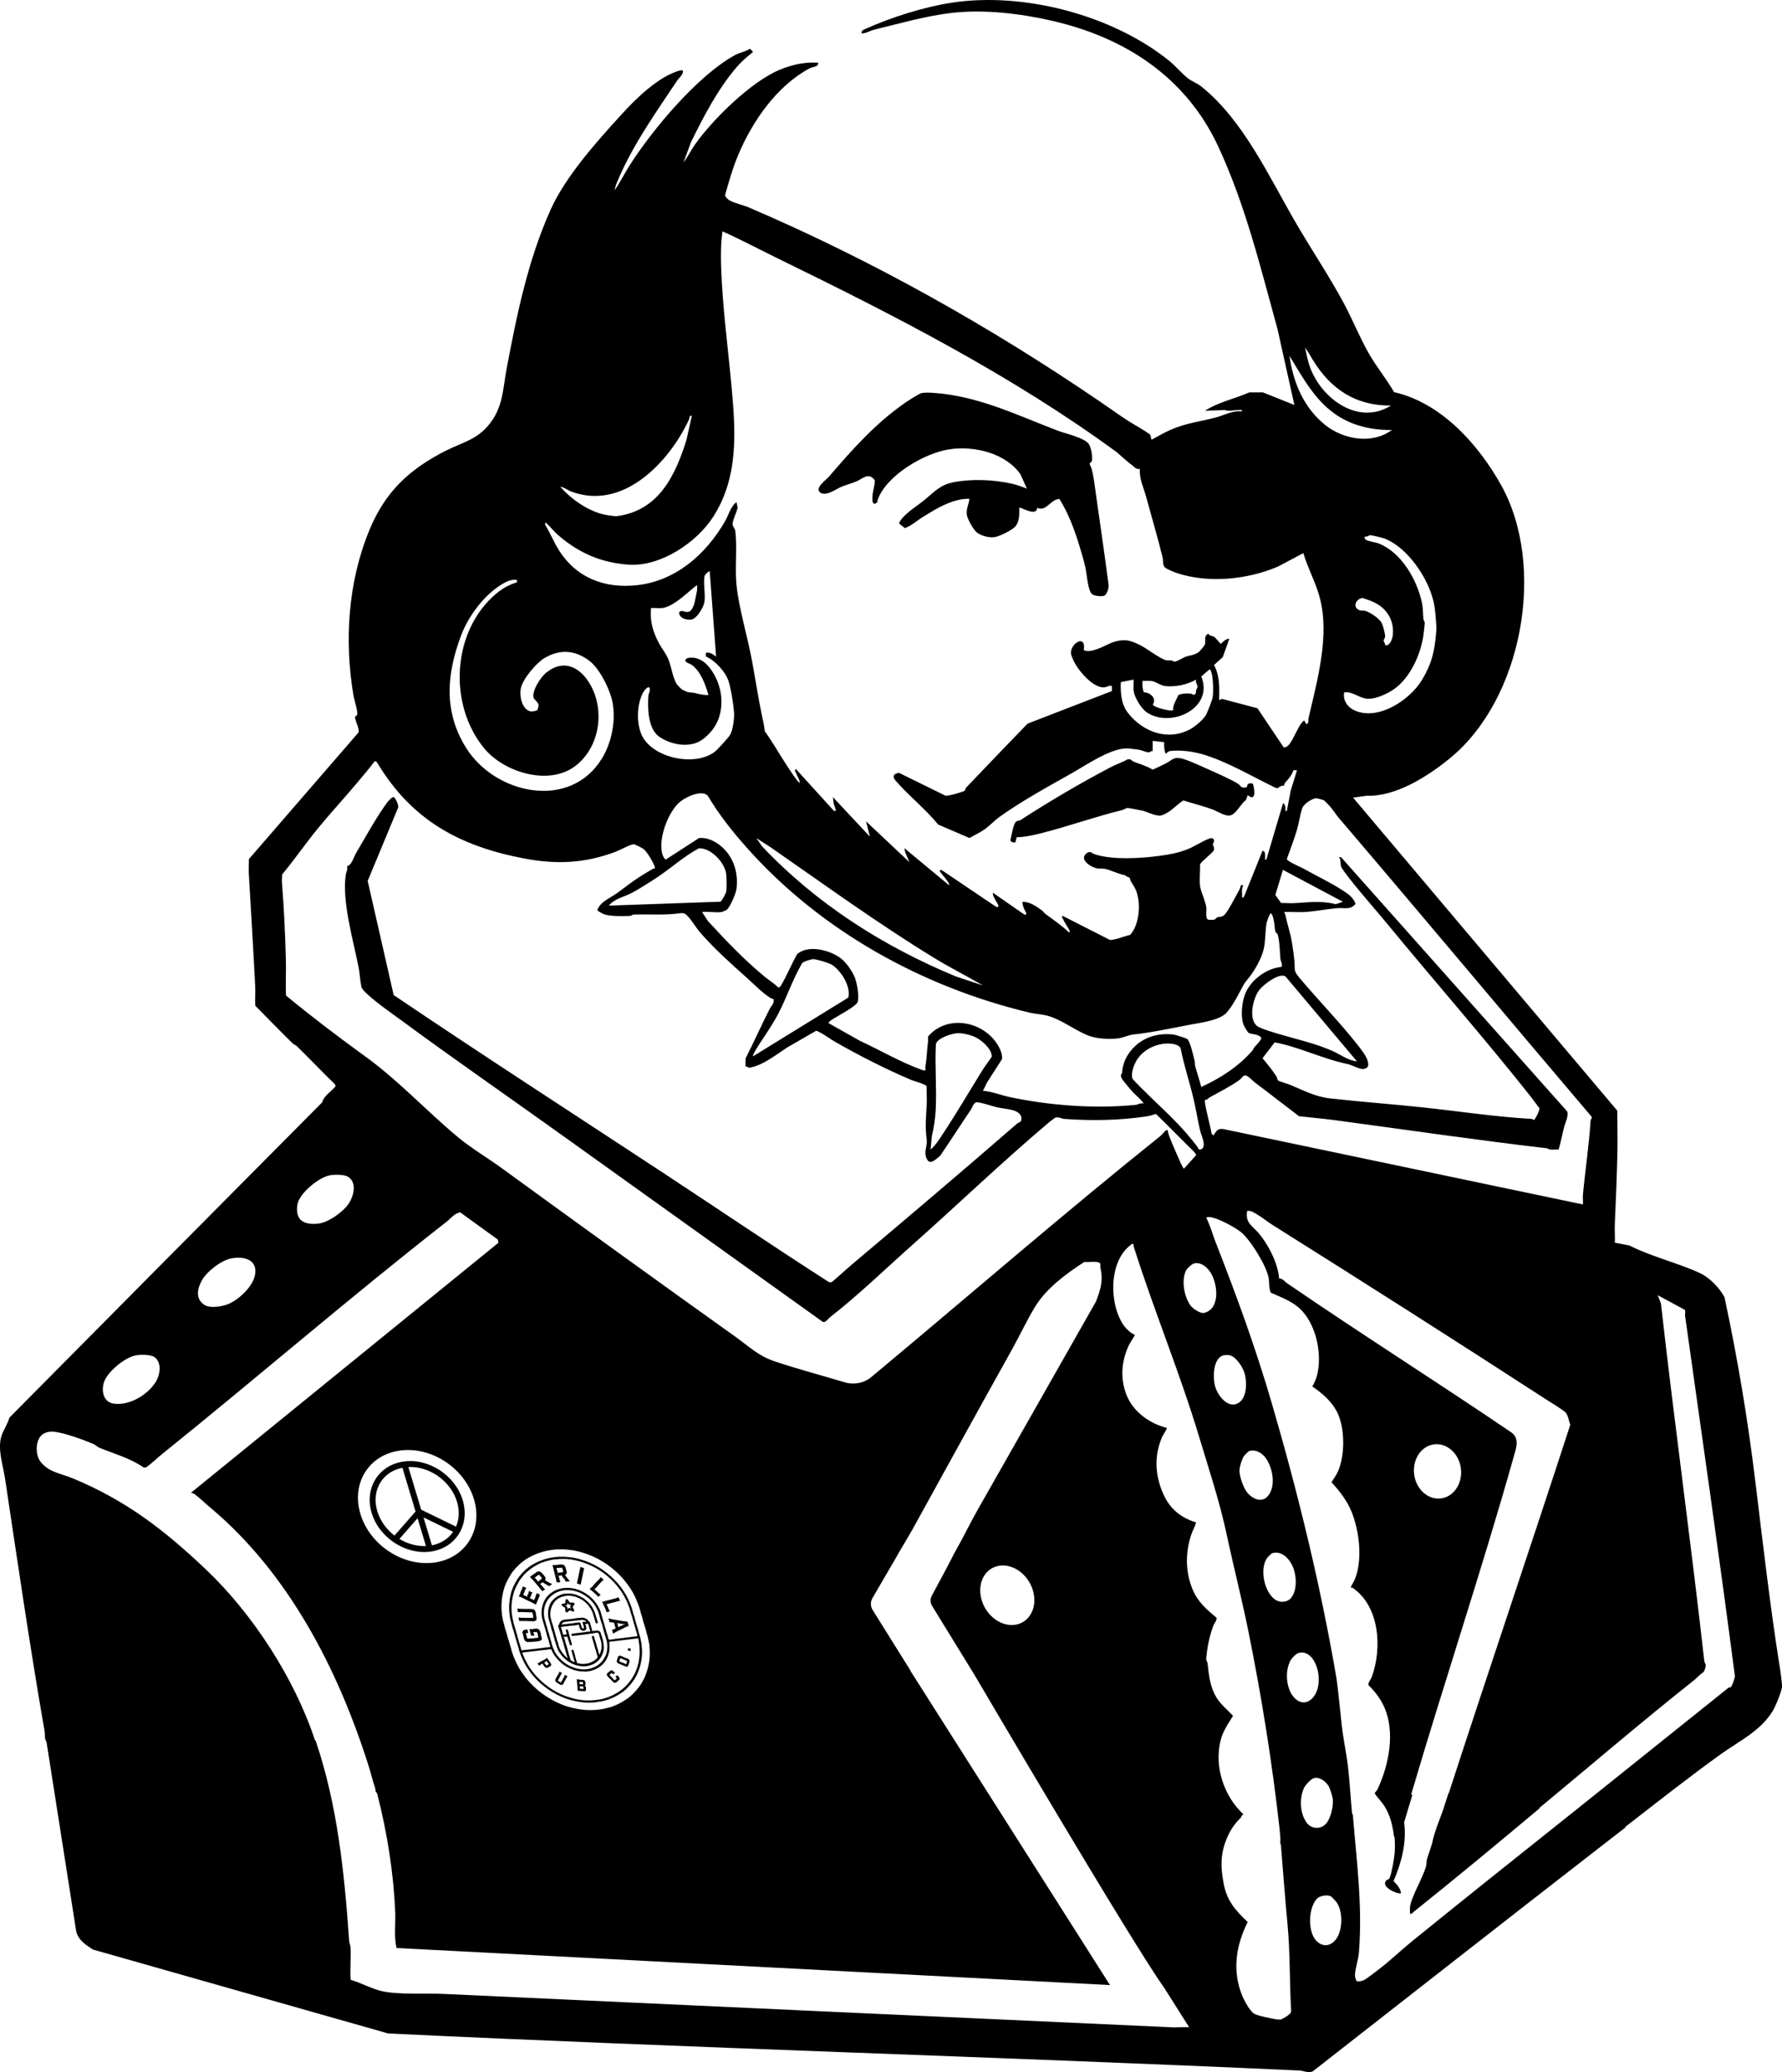 <?xml version="1.0" encoding="UTF-8"?><svg id="Layer_1" xmlns="http://www.w3.org/2000/svg" viewBox="0 0 977.57 1136.41"><path d="M450.56,270.44c3.09,1.55,8.28-2.36,11.2-3.55,2.5-1.02,5.32-1.75,7.76-2.75,3.96-1.63,6.95-5.45,10.43-.68-.07,3.45-1.64,7.09-1.36,10.47.1,1.15-.09,1.68,1.06,2.44,2.24-.99,1.32-.77,1.86-2.32,4.78-13.49,25.96-25.76,39.57-27.68,13.57-1.92,30.46,2.09,38.66,13.64l3.6,7.96c-2.64-1.03-5.4-2.05-8.17-2.68-10.03-2.3-22.04-2.75-32.11-.83-7.55,1.44-10.91,5.74-16.45,10.16-2.98,2.37-6.7,4.8-9.47,7.34-1.49,1.37-2.89,2.81-3.81,4.63v.59s3.04,2.46,3.04,2.46c3.72-1.32,6.63-4.15,9.98-6.17,2.2-1.32,4.84-3.01,7-4.2,5.57-3.06,12.03-5.95,18.46-5.7-.37,3.2-1.86,5.35-1.42,8.77.31,2.33,3.75,8.42,5.62,9.79,2.39,1.75,6.55,2.86,9.47,2.47,2.79-.37,10.33-4.04,11.89-6.32,1.95-2.86,1.86-6.49,1.75-9.8.67-.69,9.61,5.26,9.82,0,5.05,2.33,7.19-4.48,12.2-4.89,4.71,7.44,8.15,16.46,10.77,24.98,1.19,3.88,2.63,8.69,3.51,12.6.75,3.33,1.32,12.65,3.6,14.61,1.29,1.11,5.04,1.43,6.61.97,1.6-.47,2.74-4.32,2.53-5.91-2.19-16.82-4.66-33.68-7.04-50.4-.65-4.58-1.07-8.57-2.21-13.19-.19-.78-1.15-2.54-1.17-2.94-.01-.36,1.03-.82,1.22-1.46.61-2-.42-7.68-1.68-9.38-2.58-3.49-12.99-5.73-17.18-7.33-22.91-8.76-43.47-18.99-68.25-20.7-1.64-.11-4.73-.22-6.22.11-1.42.31-7.26,4.08-8.84,5.17-16.5,11.37-29.12,25.7-42.01,40.63-1.74,2.02-8.77,6.84-4.24,9.11Z"/><path d="M557.03,461.96l.71-2.79c4.51-.11,9.11-1.13,13.52-2.24,14.77-3.72,29.1-8.94,44.12-12.61.93-.23,2.3-1.08,3.04-1.2.41-.07,7.2,1.2,8.19,1.44,2.94.69,7.58,3.31,10.53,2.61,4.98-1.53,7.83-5.53,11.99-8.19,5.26,1.68,10.71,2.98,15.98,4.91,2.85,1.05,6.87,3.94,9.85,3.28,3.16-.69,5.71-6.47,8.49-8.32l1.05-2.8c4.57,3.97,3.9-3.02,2.79-6.3-3.49-.72-2.7,1.08-3.52,2.08-.09.11-1.93.09-2.37-.03-.55-.15-1.41-1.44-2.24-1.96-4.34-2.69-13.44-6.63-18.44-8.87-3.21-1.43-9.97-4.56-13.09-5.12-4.01-.72-4.79,1.12-7.69,2.6-2.5,1.28-5.02,2.55-7.61,3.64-3.25-2.01-6.9-3-10.4-4.35-1.25-.48-1.19-1.76-3.53-1.22-2.91,1.67-6.12,2.65-9.09,4.22-16.78,8.83-33.58,18.68-49.45,28.99-.61.4-1.44.28-2.14.66-2.01,1.1-2.75,8.11-3.48,10.51.74,1.11,1.52,1.22,2.79,1.07Z"/><path d="M221.7,801.5c-6.64.86-12.16,4.22-15.54,9.45-3.49,5.38-4.29,12.06-2.27,18.79,3.72,12.38,16.19,21.42,28.8,21.42,1.11,0,2.22-.07,3.33-.22,6.64-.86,12.16-4.22,15.54-9.45,3.49-5.38,4.29-12.06,2.27-18.79-4.05-13.47-18.46-22.98-32.12-21.21ZM207,828.81c-1.75-5.81-1.08-11.52,1.88-16.09,2.62-4.05,6.81-6.76,11.87-7.75l7.22,23.97-11.56,13.21c-4.38-3.37-7.8-8-9.41-13.34ZM219.11,843.99l9.96-11.38,4.6,15.27c-5.07.22-10.15-1.24-14.55-3.89ZM236.94,847.49l-4.61-15.31,16.24,7.91c-2.64,3.86-6.72,6.44-11.63,7.4ZM250.14,837.24l-19.08-9.29-7.03-23.36c.35-.02.69-.07,1.04-.07,11.22,0,22.33,8.07,25.65,19.12,1.44,4.8,1.21,9.52-.57,13.6Z"/><path d="M351.97,902.61c-.01-.14.06-.37.05-.52-.02-.45-.18-.98-.26-1.44-.27-1.44-.55-2.9-1.04-4.33-.1-.28-.15-.57-.25-.85h-.14c-.08-.11.06-.16.06-.25,0-.34-.23-1.14-.36-1.51-.41-1.22-.72-2.47-1.14-3.67-.24-.66-.44-1.61-.58-2.26-.17-.77-.55-1.77-.81-2.52-.25-.71-.36-1.46-.54-2.13-.26-.95-.62-1.93-.97-2.85-.47-1.2-.99-2.38-1.53-3.57-.28-.61-.67-1.1-.87-1.72-3.49-6.17-8.72-11.53-14.9-15.32-3.22-1.98-6.53-3.39-10.07-4.42-2.11-.62-4.23-1.09-6.36-1.27-.7-.06-1.37-.15-2.05-.17-.28,0-.56,0-.83-.05l.04.14h-.07c-.08-.25-.21-.14-.37-.16-.45-.04-.71.06-1.12.06-.5.01-1.12-.06-1.64-.02-2.54.19-4.97.59-7.25,1.29-2.56.78-4.81,1.79-7.06,3.12-.74.44-1.52,1.01-2.19,1.53-.12.1-.21.29-.38.32.12.1.04.14.08.27-.02.04-.16-.1-.21-.11-.21-.03-.6.45-.8.55-.93,1.01-2.05,1.95-2.89,3.03-.18.23-.28.63-.59.67l.11.13c-.12,0-.24.07-.32.14-.3.3-.69,1.1-.95,1.49-.85,1.28-1.54,2.61-2.19,4-1.64,3.56-2.34,8.17-2.27,12.24,0,.69.07,1.63.19,2.32.07.45.05.92.11,1.34.1.68.26,1.54.41,2.2.22.94.56,1.91.74,2.81.36,1.72,1.12,3.47,1.48,5.12.42,1.92,1.28,3.89,1.66,5.74.07.32.31.75.35.95.5,2.61,1.58,5.2,2.71,7.65.38.81.87,1.65,1.25,2.4.48.94,1.24,1.99,1.85,2.87.42.6.85,1.18,1.28,1.78.06.08.12.2.17.29.22.04.19-.17.37-.19.12.26.01.17-.07.25-.04.04-.06.11-.09.16l1.76,2.01c4.45,4.83,9.85,8.5,15.86,10.95,2.93,1.2,6.52,1.99,9.52,2.39,1.84.25,3.9.33,5.69.25,1.07-.05,2.17-.11,3.18-.32.18-.04.69,0,.69-.19,0-.11-.11-.21.02-.32.17.07.14.19.19.29.08.13.35.09.48.05.61-.16,1.26-.28,1.88-.43.99-.25,1.98-.49,2.96-.79.21-.07.46-.27.7-.35,1.67-.57,2.82-1.23,4.32-2.07.73-.41,1.28-.84,1.97-1.25.5-.29,1.09-.77,1.58-1.18,1.28-1.07,2.43-2.3,3.5-3.55.4-.48.72-.92,1.09-1.4.85-1.11,1.62-2.45,2.24-3.69.54-1.08.96-2.25,1.36-3.41,1.24-3.62,1.8-7.81,1.39-11.85-.03-.26-.1-.46-.13-.69ZM351.57,902.76l.04.14h-.07s-.04-.13-.04-.13h.07ZM350.36,897.32l.04.14-.17-.09v-.03s.13-.02.13-.02ZM349.82,897.67l-.14.02-.02-.07.14-.02.02.07ZM349.32,892.5l-.21.02-.04-.14c.07-.05.27.08.25.11ZM348.77,891.35s.1.03.11.07c.01.05-.01.09-.06.09-.05,0-.09-.03-.11-.07-.01-.05.01-.09.06-.1ZM348.35,889.65l.02.07-.14.02-.02-.07.14-.02ZM347.81,888.02l.02.07-.14.02-.02-.07.14-.02ZM347.22,886.75v.21s-.18-.09-.18-.09c.04-.08.07-.13.18-.13ZM346.21,882.27l.08.27h-.03c-.13-.06-.16-.13-.18-.26l.14-.02ZM344.58,878.73h.03s.06.2.06.2l-.17-.09.07-.11ZM343.44,875.89l.04.14h-.07s-.04-.13-.04-.13h.07ZM343.49,876.81h-.07s-.04-.13-.04-.13h.07s.04.13.04.13ZM342.03,873.71s.1.03.11.08c.01.05-.01.09-.06.09-.05,0-.09-.03-.11-.07-.01-.05.01-.09.06-.1ZM341.36,872.4l.02.07-.14.02-.02-.07.14-.02ZM337.24,867.03c.08.21-.09.24-.28.25l-.04-.14c.13-.01.17-.13.32-.11ZM335.66,865.74l.04.14-.14.02v-.03s.1-.12.1-.12ZM333.86,864.33l.13.09-.11.12-.06-.2h.03ZM333.28,863.69l-.1.15-.04-.14.14-.02ZM325.4,858.34l.02.07-.21.02-.02-.07.21-.02ZM324.7,858.15l-.21.02-.04-.14c.07-.05.27.08.25.11ZM324.03,857.8l.02.07-.14.02-.02-.07.14-.02ZM314.03,854.76l.04.14c-.1.04-.15-.01-.24-.08v-.03s.2-.02.2-.02ZM313.1,854.73l.04.14h-.07s-.04-.13-.04-.13h.07ZM311.05,854.41l.22.15c-.04.08-.07.14-.18.13l-.08-.27h.03ZM309.39,853.97l.04.14h-.07s-.04-.13-.04-.13h.07ZM308.37,854.38l.04.14c-.09-.01-.14-.08-.23-.04l-.02-.07.21-.02ZM303.6,854.88l.02.07-.21.02-.02-.07.21-.02ZM300.25,855.49l-.19-.05c.01-.27.36-.13.19.05ZM298.74,855.81l.02.07-.15.09-.14-.12.28-.03ZM297.37,856.12c.13.06.16.13.18.26-.1.04-.15-.01-.24-.08l.05-.18ZM296.15,856.69l.02.07-.14.02-.02-.07.14-.02ZM295.16,857.23l-.21.02-.04-.14c.07-.05.27.08.25.11ZM294.21,857.63l.02.07-.14.02-.02-.07.14-.02ZM288.62,861.69l.02.07-.14.02-.02-.07.14-.02ZM285.15,865.21l.04.14h-.07s-.04-.13-.04-.13h.07ZM281.82,871.41c.07.19.11.35-.11.37l-.1-.34.21-.02ZM281.38,872.59l.08.27-.23-.04c-.06-.12,0-.23.15-.23ZM280.9,874.27h.07s.14.12.14.12l-.28.03v-.03s.06-.11.06-.11ZM279.6,882.69l-.02-.07.14-.02.02.07-.14.02ZM280,877.98s.01-.09.06-.1c.05,0,.1.03.11.08.01.05-.01.09-.06.09-.05,0-.09-.03-.11-.07ZM280.21,886.01l-.04-.14.14-.02-.1.15ZM281.73,892.26l-.04-.14.18.12-.14.02ZM282.46,895.28l-.04-.14h.07s.04.13.04.13h-.07ZM284.39,902.18l-.04-.14h.07s.04.13.04.13h-.07ZM286.07,905.06c-.15-.34-.2-.8-.33-1.17-.17-.49-.23-.9-.4-1.37-.3-.82-.44-1.68-.8-2.51-.1-.24-.09-.69-.22-1.04-.41-1.05-.57-2.23-.97-3.35-.22-.6-.3-1.17-.51-1.78-.2-.55-.28-1.07-.47-1.64-.3-.83-.53-1.66-.73-2.52-.63-2.76-1.09-5.4-1.07-8.13.16-4.75,1.2-9.41,3.6-13.26.33-.79.83-1.49,1.33-2.18.46-.64.96-1.25,1.45-1.87,1.2-1.49,2.82-2.79,4.36-3.96,1.67-1.26,3.45-2.23,5.39-3.1.13-.06.52-.27.55-.28.8-.07,1.29-.39,2.02-.61.49-.15,1.01-.23,1.52-.39,1.43-.45,3.12-.7,4.7-.76.4-.02.67-.12,1.1-.13,1.46-.04,3.16-.12,4.63.02,5.93.55,11.91,2.56,17.27,5.87,6.31,4,11.58,9.6,14.8,16.16.59,1.04.98,2.15,1.42,3.23.21.51.6,1.4.7,1.89.43,2.19,1.48,4.59,1.98,6.83.28,1.3.86,2.68,1.17,4.03.28,1.25.82,2.49,1.01,3.76.02.16.13.23.18.37-.28.05-.5.17-.78.24-.83.2-1.6.12-2.41.29-.49.1-1.02.07-1.51.18-.1.02-.44.21-.5.2-.06,0-.2-.1-.32-.1-.75-.01-1.6.31-2.39.36-.47.03-.92.07-1.39.09-.35.02-.74.19-1.01.19-1.78-.02-3.45.59-5.17.63-.11,0-.29-.31-.43-.24.11-.22-.09-.36-.15-.51-.21-.58-.22-1.21-.42-1.72-.21-.55-.44-1.12-.57-1.7-.3-1.37-.91-2.83-1.15-4.24-.06-.33-.29-.6-.35-.95-.15-.83-.47-1.45-.65-2.25-.18-.79-.52-1.58-.69-2.39-.63-2.94-2.5-5.86-4.68-8.26-.78-.64-1.46-1.43-2.25-2.03-.85-.65-1.91-1.28-2.84-1.81-.98-.55-2.33-1.11-3.39-1.45-.13-.04-.38-.06-.51-.1-.13-.04-.3-.17-.43-.22-.8-.28-1.73-.2-2.56-.47-.86-.14-1.63-.1-2.43-.08-4.7.1-8.68,2.09-11.23,5.52-.33.53-.7,1.04-.96,1.6-.59,1.26-.99,2.4-1.25,3.87-.12.66-.18,1.06-.15,1.77,0,.21-.12.5-.12.74-.02,1.04.29,2.15.34,3.2l2.2,7.58c.41,1.41.78,3.1,1.38,4.49.07.17,0,.25.02.35.16.78.53,1.59.67,2.32.06.32.22.67.29.99-.61.06-1.21.17-1.83.22-.08,0-.15-.06-.22-.05-1.26.12-2.43.43-3.7.52-1.42.1-2.89.47-4.35.44-.24,0-.55.17-.88.18-1.2.04-2.43.28-3.66.36-.36.03-.81.05-1.06.27-.08-.05-.11-.07-.15-.16ZM346.67,898.12h-.07s-.04-.13-.04-.13h.07s.04.13.04.13ZM341.37,898.68s-.01.09-.06.09c-.05,0-.09-.03-.11-.07-.01-.05.01-.09.06-.1.05,0,.1.03.11.08ZM336.59,899.46h-.07s-.04-.13-.04-.13h.07s.04.13.04.13ZM335.88,899.48l-.14.02-.02-.07.14-.02.02.07ZM335.18,899.77c-.16.05-.3,0-.33-.17.04-.06.29.08.33.17ZM333.86,902.33h-.07s-.1-.33-.1-.33l.21-.02c-.03.13-.13.2-.04.36ZM333.68,899.39l-.14-.12.14-.02.04.14h-.03ZM330.74,910.51c-.93,1.26-1.95,2.17-3.3,3.04-.71.46-1.48.75-2.3,1.07-1.22.48-2.29.75-3.68.86-1.61.13-3.28,0-4.95-.41-4.94-1.2-9.11-4.3-11.87-8.65-.22-.55-.52-1.05-.75-1.6-.26-.6-.52-1.11-.72-1.75-.11-.36-.42-1.04-.47-1.36-.07-.42-.29-1.38-.44-1.78-.66-1.73-.9-3.71-1.65-5.46-.12-.28-.3-1.17-.37-1.5-.13-.61-.41-1.26-.55-1.88-.15.02-.23.08-.25-.11l.2-.06-.97-3.35c-.09-.85-.28-1.65-.31-2.51-.06-2.46.44-4.82,1.62-6.86,1.39-2.39,3.61-4.21,6.3-5.28.45-.18.83-.31,1.3-.43,1.08-.27,2.06-.44,3.22-.46,1.61-.02,3.36.14,5.01.62,2.44.7,4.47,1.83,6.54,3.37,1.5,1.12,2.99,2.83,4,4.37,1.55,2.36,2.1,4.14,2.74,6.73.15.62.38,1.18.51,1.78.17.76.57,1.48.73,2.25.24,1.15.7,2.43.97,3.62.14.6.36,1.01.47,1.64.06.33.25.63.35.95.13.46.21.93.33,1.37.15.6.47,1.35.56,1.92.02.11-.04.27-.03.36.03.2.07.39.1.61.21,1.86-.05,4.39-.7,6.06-.06.15-.22.3-.3.46-.43.91-.74,1.58-1.34,2.39ZM330.96,911.51l-.14.02-.02-.07.14-.02.02.07ZM328.18,913.89s-.01.09-.06.09c-.05,0-.09-.03-.11-.07-.01-.05.01-.09.06-.1.05,0,.1.03.11.07ZM327.18,914.44h-.07s-.04-.13-.04-.13h.07s.04.13.04.13ZM326.55,914.72l-.06.15-.13-.09v-.03s.2-.02.2-.02ZM324.44,915.26s-.01.09-.06.09c-.05,0-.09-.03-.11-.07-.01-.05.01-.09.06-.1.05,0,.1.03.11.08ZM318.75,916.08l-.14.02-.04-.14.18.12ZM309.25,912.28h-.07s-.04-.13-.04-.13h.07s.04.13.04.13ZM307.08,910.56l-.14-.12c.11.02.11-.06.19-.09.05.1,0,.15-.04.22ZM306.54,910.06l-.14.02-.02-.07.14-.02.02.07ZM304.85,907.93l-.14.02-.02-.07.14-.02.02.07ZM302.68,903.88l-.14.02-.02-.07.14-.02.02.07ZM301,897.33l-.11.12-.06-.2h.03s.13.09.13.09ZM299.9,877.29c-.11-.01-.19-.09-.2-.19l.28-.03.02.07-.13.02.04.13ZM303.81,873.33l.11-.12.04.14-.14.02v-.03ZM306.55,871.98l.14-.02.02.07-.14.02-.02-.07ZM307.81,871.9l.14-.02.04.14-.17-.09v-.03ZM309.73,871.38l.21-.02.04.14c-.1.04-.15-.01-.24-.08v-.03ZM318.77,873.34h-.07s-.06-.2-.06-.2l.14-.02c0,.08-.06.12,0,.21ZM323.07,876.14l.14-.02.02.07-.14.02-.02-.07ZM326.41,879.56h.07s.06.2.06.2h-.07s-.06-.2-.06-.2ZM327.85,881.58s.22.03.24.08c0,0-.07.11-.07.11-.04,0-.19-.15-.16-.19ZM328.45,882.92l-.04-.14.14-.02-.1.15ZM328.59,883.38s.1.03.11.08c.01.05-.01.09-.06.09-.05,0-.09-.03-.11-.07-.01-.05.01-.09.06-.1ZM329.19,885.73l.14-.02.02.07-.14.02-.02-.07ZM331.04,891.12l.11-.12.04.14-.14.02v-.03ZM331.91,894.37l.14-.02.02.07-.14.02-.02-.07ZM332.92,897.85h.07s.14.22.14.22l-.11.12-.1-.34ZM333.22,906.51l.04.14h-.07s-.04-.13-.04-.13h.07ZM298.16,882.59h-.07s-.04-.13-.04-.13h.07s.04.13.04.13ZM297.68,886.11l-.14.02-.02-.07.14-.02.02.07ZM300.83,904.1l-.14.02-.02-.07.14-.02.02.07ZM292.92,904.83l-.14.02-.02-.07.14-.02.02.07ZM290.18,905.45l-.14.02-.02-.07.14-.02.02.07ZM288.6,905.42l-.1.15-.04-.14.14-.02ZM293.1,918.48l.07-.11h.03s.06.2.06.2l-.17-.09ZM294.14,919.88s.22.1.2.19c-.02.04-.22-.1-.2-.19ZM299.04,924.38l-.14-.12.14-.02.04.14h-.03ZM304.45,928.18l-.04-.14c.08.01.13.08.23.04l.02.07-.21.02ZM304.93,928.62l-.02-.07.21-.02.02.07-.21.02ZM307.08,929.63c-.05-.13-.07-.24.06-.29.05.13.07.24-.06.29ZM309.2,930.58l-.06-.2.21-.02c.06.12,0,.23-.15.23ZM315.27,932.32l-.06-.2h.07s.06.2.06.2h-.07ZM315.9,932.53l-.02-.07.21-.02.02.07-.21.02ZM321.82,933.31c0-.12-.07-.18-.15-.26l.14-.02.08.27h-.07ZM325.93,933.24l-.02-.07.14-.02.02.07-.14.02ZM332.81,931.92c-.07-.12.04-.19.09-.29l.09.2-.19.09ZM333.45,931.42l-.06-.2.21-.02.06.2-.21.02ZM334.21,931.47l-.13-.09.02-.18c.25-.03.35.2.11.27ZM335.03,930.95s.02.08,0,.14c-.03.08-.19.12-.22.09-.01,0-.09-.2-.02-.21l.36-.11c.06.12-.09.06-.11.09ZM341.75,926.75l-.13-.09.07-.11.13.09-.07.11ZM342.55,926.2l.07-.11h.03s.06.2.06.2l-.17-.09ZM343.77,925.24v-.03s.06-.11.06-.11l.14.12-.21.02ZM348.18,919.2l-.04-.03.07-.11.04.03-.07.11ZM348.47,918.6l-.04-.14.21-.02.02.07c-.11-.01-.12.06-.19.09ZM350.01,915.31l-.02-.07.14-.02.02.07-.14.02ZM350.22,914.57l-.06-.2.14-.02c.07.05-.04.26-.08.22ZM350.48,910.83c-1.23,6.98-5.23,13.09-11.01,16.96-2.08,1.32-4.45,2.62-6.92,3.32-.77.22-1.58.55-2.37.7-4.05.76-8.16,1.03-12.5.35-2.13-.34-4.09-.92-6.17-1.57-1.25-.39-2.49-.9-3.72-1.44-1.42-.62-3.19-1.54-4.5-2.39-.94-.61-1.91-1.24-2.84-1.92-4.54-3.36-8.44-7.58-11.18-12.39-.33-.58-.6-1.16-.91-1.74-.21-.39-.35-.64-.53-1.06-.36-.87-.8-1.73-1.12-2.62-.09-.23-.12-.49-.21-.72l15.72-1.88c.27.1.22.24.3.42.29.61.66,1.42,1.01,1.99.49.77,1.13,1.78,1.78,2.47.36.38.73.86,1.14,1.29,3.15,3.39,7.88,5.66,12.27,6.04.99-.04,2.44.23,3.35.03.54-.11,1.13-.15,1.7-.27,2.15-.46,4.01-1.36,5.69-2.62,3.42-2.57,5.33-7.17,4.87-11.74.07-.46-.06-.94-.13-1.4-.02-.16-.14-.12,0-.24l15.69-1.88s.08-.15.1-.12c.08.13.26.82.3,1.02.15.65.19,1.35.3,2.01.05.32.1.66.15.98.08.62.07,1.27.12,1.89.16,2.22-.04,4.42-.41,6.53ZM350.96,900.64l-.04-.14h.07s.04.13.04.13h-.07ZM351.37,902.78h.07s.04.13.04.13h-.07s-.04-.13-.04-.13ZM351.47,904.11c.2.03.1.15.22.26l-.14.02-.08-.27ZM351.6,907.27l-.04-.14.18.12-.14.02Z"/><path d="M302.39,912.65c-.02-.1-.24-.48-.32-.59-.37-.56-.79-1.16-1.18-1.71-.12-.17-.43-.45-.5-.59-.06-.13-.07-.47-.25-.49-.31-.05-.27.11-.4.22-.77.65-2.01,1.14-2.92,1.62-.4.21-1,.77-1.4.91-.23.08-.51-.05-.51.31,0,.23.41.4.51.58.08.16.08.51.34.55.28.05.27-.2.42-.31.29-.23.83-.38,1.13-.65.11-.1.05-.24.28-.13.21.1.15.26.23.42.16.32.85,1.23,1.12,1.5.41.41.99.54,1.47.37.32-.11.66-.48,1.03-.53l-.03-.13c.51-.08.96-.47,1-1,0-.06-.03-.13-.04-.19,0-.04.04-.07.02-.15ZM300.52,913.01c-.16.09-.66.33-.83.31-.12-.02-.36-.52-.46-.66-.18-.25-.43-.54-.66-.74.03-.35.36-.33.61-.46.23-.12.41-.31.6-.47.06.02.24.04.25.04,0,0,.1.15.11.17.1.2.21.46.34.65.15.23.49.54.49.8,0,.07-.35.3-.44.36ZM301.02,911.56l-.02-.07h.14s.02.05.02.05h-.14Z"/><path d="M321.04,924.58c-.08-.09-.21-.12-.27-.22.35-.15.51-.58.47-.97-.02-.21-.04-.42-.06-.63-.02-.27-.04-.31-.16-.55-.04-.09-.05-.18-.1-.25-.17-.28-.48-.57-.81-.63-.29-.06-.72-.06-1.01-.08-.55-.05-1.36-.11-1.93-.22-.21-.04-.41-.19-.61-.11-.04.02-.19.15-.19.2,0,.13.12.31.14.47.02.14-.05.37-.04.52.1,1.46.37,3.04.39,4.48,0,.1-.07.47-.04.51.03.05.2.21.25.21.09.01.19-.04.27-.04.86.02,1.76.15,2.63.19.33.01.69.11.99,0,.13-.05.45-.36.5-.49.07-.19.02-.35.02-.53,0-.59.03-1.36-.46-1.86ZM317.61,921.83l-.02-.07.14-.02.02.07-.14.02ZM318,922.28l.41.15,1.15.06c.44.18.27.55.25.86,0,.07.08.37-.06.39-.02,0-.06-.05-.09-.04-.48.03-.73-.07-1.18-.12-.15-.02-.24.21-.41.05-.32-.28-.04-.3-.07-.53-.03-.31-.29-.54,0-.81ZM320.03,926.25c-.25.09-.56-.06-.82-.09-.11,0-.37-.01-.49,0-.14,0-.45.13-.55-.03-.07-.11.05-.36.04-.51-.01-.22-.1-.47-.14-.69-.01-.07,0-.16.05-.18.2-.09.3.07.39.08.42.05.89.03,1.31.1.39.07.2.31.2.51,0,.26.12.6,0,.81ZM320.57,924.68l-.04-.14h.07s.04.13.04.13h-.07ZM320.85,925.78l-.04-.14h.07s.04.13.04.13h-.07Z"/><path d="M344.39,909.65c-.09-.04-.22-.04-.32-.08-1.23-.49-2.45-.97-3.65-1.53-.26-.07-.7,0-.94.09-.1.04-.29.23-.36.32-.27.36-.31.86-.43,1.28-.09.3-.41,1.15-.37,1.42.05.37.39.8.7,1.05.29.23.53.2.8.31.94.39,1.83.82,2.81,1.19.2.07.48.25.68.3.18.05.62.08.77.03.07-.02.09-.08.12-.09.12-.05.24-.06.32-.18.4-.84.65-1.79.87-2.71-.12-.36-.07-.59-.34-.93-.13-.15-.47-.38-.66-.46ZM342.37,909.63s.1.02.11.07,0,.09-.05.1c-.05,0-.1-.02-.11-.07s0-.09.05-.1ZM340.52,908.92l.05.13-.13.03v-.03s.09-.13.09-.13ZM339.58,909.11l.05.13h-.03s-.15-.11-.15-.11l.13-.03ZM339.69,911.76l-.27-.34.02-.04c.19.09.27.17.32.37h-.07ZM341.14,912.57l-.05-.13h.07s.05.12.05.12h-.07ZM341.25,912.47l-.02-.07.13-.03.02.07-.13.03ZM342.85,913.31l-.05-.13.27-.05.05.14-.27.05ZM343.79,912.91l-.05-.13h.07s.05.12.05.12h-.07ZM343.65,912.44c-.05.14-.12.2-.29.19l-1.51-.68c-.64-.17-1.24-.48-1.85-.72-.07-.03-.14,0-.15,0-.14-.07-.02-.33-.01-.4.04-.37.12-.54.23-.87.07-.22,0-.5.32-.49.06,0,.61.15.69.18.14.06.31.2.46.27.8.17,1.5.7,2.29.92.11.05.13.15.16.26-.13.44-.19.9-.33,1.34ZM344,910.56l.05-.15h.03s.05.13.05.13l-.13.03ZM344.52,911.18l-.05-.13.27-.05c.01.14-.09.18-.22.19Z"/><path d="M310.44,918.87c-.07-.07-.15-.17-.18-.26-.17.04-.49-.02-.52.17-.05.28-.07.43-.2.69-.51,1-1.13,1.95-1.66,2.94-.03.05,0,.19-.08.22-.28.12-.6-.22-.85-.36-.05-.03-.11-.02-.16-.05-.21-.13-.43-.26-.64-.38-.23-.23.04-.4.12-.58.37-.76.74-1.52,1.15-2.25.14-.25.32-.54.47-.83.09-.16.26-.25.32-.39.01-.03.05-.17.04-.18,0-.02-.06-.04-.07-.07-.03-.07-.06-.22-.08-.23-.02-.01-.35-.07-.46-.12-.17-.08-.4-.38-.51-.4-.47-.07-.32.3-.41.54-.29.75-.96,1.59-1.33,2.34-.14.28-.3.51-.43.75-.08.15-.33.72-.35.86-.05.34.13.91.43,1.18.48.43,1.15.72,1.69,1.04.08.05.1.13.15.16.4.27.66.39,1.13.43.44-.03.77-.23.96-.59.09-.16.22-.28.3-.46.12-.26.15-.44.33-.71.39-.57.64-1.3.99-1.91.18-.31.41-.7.72-.86-.03-.57-.56-.39-.87-.67ZM306.66,919.23l-.14.02-.06-.2s.22.1.2.19ZM306.55,919.59l.02.07-.21.02-.02-.07.21-.02ZM306.11,919.92h.03s.06.2.06.2l-.14.02c-.05-.1,0-.14.05-.22ZM307.34,923.38l-.04-.14c.07-.05.27.08.25.11l-.21.02ZM308.03,923.3l-.08-.27h.07c0,.11.07.17.15.26l-.14.02ZM308.88,922.29l-.02-.07.14-.02.02.07-.14.02ZM309.85,920.2l-.02-.07.21-.02.02.07-.21.02Z"/><path d="M339.84,920.2s-.07-.05-.08-.08c-.23-.48-.53-.6-.79-1-.03-.05-.03-.14-.07-.2-.04-.06-.37-.12-.42-.11-.08.03-.31.33-.44.42-.3.21-.51.11-.22.65,0,0,.12.16.12.16.04.02.01-.05.17.07.06.05.27.21.29.25,0,.01-.06.1,0,.18-.22.13-.47.31-.65.48-.18.17-.26.48-.57.45-.3-.03-1.43-1.53-1.75-1.8l-1.06-1.04c.06-.05,0-.17,0-.18,0-.01.06,0,.09-.03.23-.22.47-.42.72-.63.07-.06.13-.2.22-.24.49-.21.49.36.77.58.08.07.41.1.48.02.1-.1.05-.24.06-.26,0-.02.24-.11.26-.19l.34-.14c-.08-.11,0-.25-.04-.31-.04-.06-.24-.14-.32-.2-.4-.33-.74-.9-1.28-.99-.06,0-.12.02-.19.02-.04,0-.09-.04-.16-.04-.19,0-.28.16-.48.16l.04.13c-.5.1-.78.53-1.12.84-.3.28-.76.54-.88.95-.06.2.02.28.06.46.02.08-.03.14,0,.2.35.63,1.08,1.28,1.62,1.82.1.1.21.22.27.33l.13-.02c.39.53,1.03,1.23,1.55,1.67.39.32.95.35,1.35.19.19-.08,1.13-.91,1.34-1.1.06-.06.08-.15.12-.19.14-.14.39-.28.5-.44.03-.04.12-.41.12-.46,0-.08-.05-.17-.07-.26,0-.03.05-.08,0-.14ZM338.26,919.79l-.05-.14h.07s.05.12.05.12h-.07ZM336.28,921.72c-.06-.12-.07-.2,0-.29h.03s.14.19.14.19l-.18.1Z"/><path d="M345.93,904.71s-.11-.07-.11-.16l.2-.03c-.05-.12.04-.19-.04-.31-.22-.34-.39-.14-.65-.15-.16,0-.36-.2-.44-.2-.19-.02-.33.09-.48.15.13.29.15.5.08.77-.03.11-.17.16-.07.33.22.35.44.13.72.14.05,0,.29.08.37.11.12.04.2.2.36.12.29-.14.12-.35.05-.61-.02-.07.02-.12.01-.14Z"/><path d="M329.64,895.88c-.19-.51-.16-.74-.65-1.16-.57-.48-1.49-.59-2.13-.45-.08.02-.1.08-.18.1-.13.03-.2-.04-.3-.04-.24,0-.75.06-.97.12-.18.05-.22.29-.43.09-.18-.18-.07-.2-.1-.34-.13-.58-.39-1.44-.58-1.99-.29-.83-.45-2.06-.88-2.79-.05-.08-.32-.19-.4-.27-.25-.27-.43-.63-.76-.9-.59-.5-1.81-1.09-2.54-1.1-1.11-.02-2.18.27-3.27.24-.05,0-.09,0-.14.02-1.7.45-3.85.51-5.62.74-.68.09-1.4.13-2.04.32-.27.08-1.19.81-1.38,1.04-.27.32-.43.75-.49,1.19-.03.23-.18.41-.38.53-.24.14-.25.45-.11.8.31.76.34,1.32.59,2.05.08.23.31.73.37,1.03.13.62.31,1.23.53,1.84.31.87.45,1.83.77,2.66.47,1.23.74,2.69,1.14,3.97.31.97.66,1.97.85,2.93.12.62.4,1.14.51,1.78.05.29.22.59.33.88.04.1.02.2.15.27-.04.07-.15-.05-.2-.08-.85-.54-1.49-1.31-2.12-2.05-.91-1.08-1.58-2.13-2.18-3.34-.5-1-.72-2.02-.96-3.05-.08-.34-.24-.61-.33-.88-.37-1.09-.49-2.23-.95-3.28-.1-.22-.05-.53-.16-.83-.27-.68-.41-1.28-.57-1.98-.29-1.24-.73-2.54-1.16-3.75-.13-.37-.12-.74-.43-1.01l.12-.09c-1.3-3.8-.73-7.5,1.42-10.34.22-.29.35-.52.63-.78.85-.8,1.83-1.57,2.95-2,.32-.12.68-.24,1.02-.35,1.87-.63,3.95-.67,6.06-.21,2.09.45,4.58,1.72,6.26,3.13.2.17.34.41.52.57.22.2.46.34.7.6.84.9,1.65,2.07,2.2,3.11.29.55.58,1.08.75,1.65h.14s.04.12.04.12l-.13.05c.37,1.25.9,2.55,1.18,3.82.07.32.08.36.2.68.3.84.21.75.21.75,0,0,.23.34.25.35.06.04.37.03.46.03.03,0,.07.04.09.04.03,0,.31-.17.33-.2.12-.16.05-.14-.16-1.03-.05-.2-.02-.42-.12-.69-.62-1.62-.94-3.36-1.65-4.95-.47-1.05-.98-2.1-1.74-3.04-1.01-1.41-2.36-2.55-3.71-3.63-.59-.47-1.26-.74-1.92-1.08-.15-.08-.3-.23-.44-.3-.18-.09-.44-.12-.63-.21-.71-.33-2.09-.91-2.82-.97-.07,0-.09.06-.11.07-.02,0-.23-.12-.34-.15-1.23-.33-2.9-.22-4.09-.16-.76.04-1.83.34-2.53.6-1.5.55-2.77,1.42-3.89,2.44.08.17-.1.16-.21.27-.33.3-.64.68-.86.95-1.45,1.77-2.21,5.08-1.97,7.51.08.84.15,1.68.45,2.5.26.71.37,1.43.61,2.12.45,1.25.58,2.57,1.03,3.84.14.41.28.81.43,1.22.2.55.28,1.11.4,1.65.07.3.15.71.41.91-.29,0-.04.17.02.31.15.36.15.72.22,1.03.22.92.65,1.79.87,2.73.24,1.03.65,1.97,1.07,2.98.22.53,1.5,2.4,1.91,2.87,1.25,1.41,2.72,2.77,4.35,3.73,2.98,1.75,6.13,2.45,9.26,2.11.73-.08,1.41-.27,2.09-.46,1.8-.49,3.69-1.69,4.85-3.03,1.24-1.43,2.29-3.66,2.57-5.62.11-.76.04-1.87-.04-2.66-.21-1.95-.81-4.1-1.55-6.04ZM307.13,892.17l-.04-.14h.07s.04.13.04.13h-.07ZM327.37,889.26l.04.14-.14.02v-.03s.1-.12.1-.12ZM327.07,889.2s.1.03.11.07c.01.05-.01.09-.06.09-.05,0-.1-.03-.11-.07s.01-.09.06-.09ZM326.96,888.11s-.07.2-.17.16c-.04-.02.07-.2.17-.16ZM324.65,882.1l.02.07-.14.02-.02-.07.14-.02ZM319.21,876.82l-.14.02-.04-.14.18.12ZM318.77,876.31l-.21.02-.04-.14c.07-.05.27.08.25.11ZM317.26,875.5l.04.14-.21.02s.07-.2.17-.16ZM313.88,874.91l.02.07-.14.02-.02-.07.14-.02ZM309.93,874.54c.05.13.07.24-.06.29l-.08-.27.14-.02ZM308.98,874.94l-.14.02-.04-.14.18.12ZM306.77,875.91l.02.07-.14.02-.02-.07.14-.02ZM301.55,887.41c-.05-.04,0-.21.04-.22,0,0,.13.08.13.09.01.04-.12.16-.18.13ZM303.13,893.1s-.1-.03-.11-.07.01-.09.06-.09c.05,0,.1.03.11.07.01.05-.01.09-.06.09ZM304.68,898.98c-.05-.04,0-.21.04-.22,0,0,.13.08.13.09.01.04-.12.16-.18.13ZM305.21,900.54c-.11-.11-.08-.56.09-.43.05.04,0,.17,0,.25,0,.12.14.2-.09.19ZM308.22,907.24l-.04-.14h.07s.04.13.04.13h-.07ZM329.84,898.29l-.14.02-.06-.2s.22.1.2.19ZM329.32,896.73l.06.2h-.07c0-.09-.08-.11-.13-.19l.14-.02ZM326.4,895c.07-.05.06-.17.24-.14.08.25-.16.24-.35.25-.05-.1.05-.07.11-.12ZM324.97,894.99c.05.1.01.14-.04.22-.09-.06-.15-.09-.16-.19l.21-.02ZM324.32,893.87h.03s.08.27.08.27l-.14.02c-.05-.13-.06-.2.02-.29ZM323.89,892.5l.12.42c-.08-.01-.22-.37-.31-.33l-.02-.07.21-.02ZM322.13,888.89l.04.14h-.03s-.14-.12-.14-.12l.14-.02ZM319.58,887.71c-.07.05-.27-.08-.25-.11.07-.05.27.08.25.11ZM314.93,888.13l.04.14h-.07s-.04-.13-.04-.13h.07ZM314.11,888.23l.04.14h-.07s-.04-.13-.04-.13h.07ZM312.98,888.5l.04.14-.14.02v-.03s.1-.12.1-.12ZM312.61,888.48l.04.14h-.07s-.04-.13-.04-.13h.07ZM309.69,888.97l.04.14h-.03s-.14-.12-.14-.12l.14-.02ZM308.32,890.37c.08-.09.78-.67.84-.69.17-.07.82-.27.99-.27.44,0,.83-.06,1.26-.07.36-.01.77-.2,1.02-.2.77.02,1.17-.12,1.85-.22,1.32-.2,2.69-.3,4.01-.4.38-.03.8-.14,1.17-.15.57,0,1.62.41,2.09.81.03.03.17.19.16.19-.12.02-.26.02-.38.04-.22.03-.57.11-.83.1-.13,0-.25-.1-.38-.1-.28,0-.6.15-.55.45.06.39.29.86.37,1.26l.3.07c0,.13-.21.19-.22.2-.07.1.59,1.24.19,1.64-.2.2-.34.18-.6.04-.03-.02-.07.01-.09,0-.02-.01-.22-.28-.22-.29-.07-.14-.08-.33-.14-.47-.03-.08-.1-.12-.13-.19-.24-.66-.36-1.38-.59-2.05-.27-.21-.51-.38-.83-.3-.27.07-.22.05-.48.06-.7.02-1.68.18-2.32.35-.13.04-.33.02-.49.04-1.22.16-2.49.22-3.72.46-.32.06-.29,0-.57,0-.64,0-1.24.25-1.84.29-.11,0-.11.04-.13-.09.1-.17.13-.38.27-.53ZM318.41,892.3s.01-.09.06-.09c.05,0,.1.03.11.07.01.05-.01.09-.06.09s-.1-.03-.11-.07ZM318.39,891.46h-.07s-.04-.13-.04-.13h.07s.04.13.04.13ZM316.51,890.62h-.07s-.04-.13-.04-.13h.07s.04.13.04.13ZM307.44,891.04l.11-.12.04.14-.14.02v-.03ZM307.52,894.24l-.02-.07.21-.02.02.07-.21.02ZM307.86,895.42c.13-.04.25.05.27.18l-.21.02-.06-.2ZM308.08,896.45l-.02-.07.14-.02.02.07-.14.02ZM309.32,900.47c-.05-.13-.07-.24.06-.29.05.13.07.24-.06.29ZM309.7,901.55l-.12-.41.14-.02.05.42h-.07ZM309.93,902.09s.07-.2.17-.16l.04.14-.21.02ZM310.82,905.16l-.06-.2h.07s.06.2.06.2h-.07ZM312.38,910.56l-.04-.14h.07s.04.13.04.13h-.07ZM315.04,911.86l-.04-.14h.07s.04.13.04.13h-.07ZM315.92,911.97l-.04-.14h.07s.04.13.04.13h-.07ZM324.21,912.67l-.13-.09c.06-.16.17-.16.29,0l-.15.09ZM329.15,906.85c-.11.26-.16.57-.39.75-.09-.15-.04-.29-.05-.39-.04-.41-.41-1.03-.46-1.35-.13-.9-.45-1.72-.75-2.59-.32-.93-.42-1.92-.76-2.88-.17-.47-.32-.95-.49-1.42-.17-.48-.24-1.05-.43-1.51-.01-.03-.13-.22-.14-.22,0,0-.08,0-.15-.02-.04-.02-.08-.08-.14-.09-.08-.01-.47.03-.54.06-.03.01-.22.31-.22.34,0,.14.12.38.16.54.17.86.56,1.77.77,2.66.09.38.12.5.26.88.39,1.13.59,2.38,1,3.49.37.99.54,2.13.97,3.14.08.19.03.23.05.35,0,.09.06.18.06.26,0,.1-.43.45-.45.63-.43.43-.92.82-1.41,1.18-.68.5-1.1.69-1.89,1.02-.37.15-.63.29-1.03.4-.09.03-.22,0-.31.04l.04.13c-1.07.07-2.12.28-3.22.32-.64.02-1.95-.38-2.36-.3-.03,0-.52-.26-.66-.19-.35-1.33-.82-2.66-1.16-4-.02-.08.03-.13.02-.21-.15-.59-.37-1.14-.49-1.71-.06-.26-.19-.79-.3-1.03-.24-.56-1.28-.49-1.19.07.02.11.09.24.11.35.21,1.32.76,2.64,1.08,3.97.11.45.16.64.31,1.09.11.33.22.68.22,1l-1.06-.47c-.61-.48-1.14-.43-1.29-1.26-.11-.59-.22-.82-.39-1.36-.79-2.4-1.28-5.01-2.13-7.38-.31-.87-.43-1.91-.81-2.8-.06-.13-.19-.14-.22-.25-.02-.08.03-.13.02-.21-.02-.12-.09-.25-.11-.38.32.22.49.12.78.12.1,0,.15.06.16.05l1.14-.14c0,.06-.04.09-.02.18.08.44.31,1.21.48,1.64.2.55.32,1.12.57,1.69.16.37-.01.96.49,1.22.38.19.94.01.95-.4l-1.28-4.44c-.24-.84-.47-1.74-.68-2.6-.04-.17-.21-.83-.3-.92-.29-.29-.75-.47-1.02-.2-.19.19-.1.27-.08.5.06.59.31,1.09.42,1.66.02.12-.05.29.06.45-.45.11-1.12.06-1.55.19,0,0-.02.05-.06.07-.12.06-.17.07-.26.18-.14-.54-.33-1.07-.47-1.61-.12-.49-.27-1.02-.44-1.51-.1-.3-.27-.81-.32-1.1,0-.07-.02-.1.03-.14.03-.03.19-.19.2-.19.11-.05.59-.09.75-.1,1.26-.07,2.48-.37,3.79-.45.68-.04,1.39-.12,2.08-.17.85-.07,1.82-.22,2.59-.45.16-.05.39.01.44.19.02.08-.03.13-.02.21.06.33.24.7.3,1.03.02.09-.05.15,0,.28.08.22.39.72.56.91.11.12.58.51.72.56.11.04,1.02.2,1.09.19.07-.02.1-.07.13-.08.4-.12.82-.31,1-.69.06-.12.24-.67.23-.78-.01-.2-.15-.47-.19-.68-.06-.31-.06-.62-.2-.96-.05-.12-.29-.39-.25-.5.08-.24.18-.1.32-.11.25,0,.63.02.85-.03.11-.03.19-.15.36-.12.04.02.09.4.15.51.03.06.14.08.17.13.09.15,0,.24.03.34.16.79.6,2.15.85,2.95.02.07.1.11.1.13,0,.02-.06.1-.01.18-.11,0-.13.09-.22.1-.11.01-.29-.06-.51-.02-.56.12-1.26.1-1.86.22-.4.08-1.08.24-1.49.25-.74.03-1.52.24-2.27.27-.48.02-1.01.12-1.45.17-.73.08-1.51.13-2.18.34-.15.05-.35,0-.45.19-.08.14.03.64.15.76.1.1.36.22.49.22,2.64-.38,5.35-.57,7.99-.96.81-.12,1.64-.33,2.45-.36.83-.03,1.79-.29,2.57-.45.55-.12.96-.03,1.37.45l1.03,3.55c.28.62.34,1.33.43,1.99.27,1.98-.01,3.7-.74,5.42ZM326.07,900.51l-.1.15-.04-.14.14-.02ZM325.85,898.77l-.14.02-.02-.07.14-.02.02.07ZM314.34,907c-.05-.15-.1-.25,0-.35.22.11.22.34,0,.35ZM312.05,898.84l.11-.12.04.14-.14.02v-.03ZM312.94,901.23s.01-.09.06-.09c.05,0,.1.03.11.07s-.01.09-.06.09c-.05,0-.1-.03-.11-.07ZM310.89,894.35l-.21.02c-.05-.1-.01-.14.04-.22.09.06.15.09.16.19ZM320.07,895.79h-.07s-.04-.13-.04-.13h.07s.04.13.04.13ZM318.94,896.07h-.07s-.04-.13-.04-.13h.07s.04.13.04.13ZM314.85,896.7h-.07s-.06-.2-.06-.2h.07s.06.2.06.2Z"/><path d="M314.36,880.98c.28-.4.56-.79.83-1.19-.02-.1.04-.25.02-.32-.02-.07-.09-.1-.11-.14-.1-.18-.09-.27-.33-.38-.3-.14-.48-.01-.76-.01-.46,0-.55-.15-1.07-.01-.33.09-.55-.22-.62-.52-.37-.3-.69-1-1.03-1.26-.04-.03-.36-.15-.41-.16-.11-.01-.34.08-.42.15-.23.18-.15.6-.19.86-.03.18-.15.53-.15.67.01.22.17.36-.05.57-.11.1-.59.09-.79.13-.07.02-.1.08-.18.1-.22.05-.52.09-.73.16-.12.04-.36.23-.36.36,0,.6.63.85,1.08,1.17.04.03.06.1.11.13.24.17.48.32.77.33,0,.15.17.23.17.36,0,.06-.06.16-.06.23-.01.42,0,.91.08,1.32.11.59.41.9,1.01.69.24-.08.91-.73,1.12-.94.1-.09.05-.2.26-.21.22,0,.37.18.53.26.35.16.77.27,1.14.4.07.03.14.1.19.1.42.07.67-.3.62-.67-.1-.16-.23-.37-.3-.53-.12-.26-.19-.57-.3-.82-.08-.18-.27-.24-.29-.52-.01-.2.13-.23.19-.31ZM310.46,881.3v-.03s.2-.02.2-.02l.04.14c-.1.03-.15-.01-.24-.08ZM310.84,883.34l-.04-.14.14-.02-.1.15ZM313.34,882.13c-.4.13-.82-.44-1.21-.35-.43.09-.39.63-.84.67v-.74c-.04-.47-.43-.81-.87-1.03-.05-.02-.61-.16-.33-.28.15-.06.28.04.37.03.07,0,.1-.08.18-.1.2-.05.33,0,.49-.16.1-.1.23-.53.22-.67,0-.08-.11-.44-.02-.45.11-.02.18.05.22.15.11.23.27.67.51.79.19.1.3.05.47.06.03,0,.09.05.16.05.19,0,.39-.07.59-.07.21.14-.27.49-.33.57-.15.2-.16.35-.18.6l.56.95ZM313.83,880.37l-.04-.14.14-.02-.1.15Z"/><path d="M291.43,865.53c1.85,1.94,3.79,4.4,5.54,6.47.15.18.3.59.62.64.29.05.54-.57.68-.63.26-.11.75.04.65-.45-.56-.56-1.02-1.2-1.54-1.78-.18-.2-1.19-1.06-1.05-1.24.51.04,1.01-.79,1.42-.73.14.02.76.52.99.65.44.25,1,.5,1.43.75.31.18.7.59,1.02.59.53,0,.68-.49,1.11-.68.14-.06.31-.05.46-.08l-.16-.54-.61-.14-2.9-1.64c.23-.54.36-1.06.06-1.69-.21-.44-1.58-2.03-2-2.46-.95-.97-1.67-.93-2.73-.45l-3.62,2.61c0,.48.37.51.64.79ZM297.3,870.69l.27.18-.22.24-.12-.41h.07ZM298.35,866.88c.09-.01.13.13.04.14-.09.01-.13-.13-.04-.14ZM295.82,870.02c-.09.01-.13-.13-.04-.14.09-.01.13.13.04.14ZM295.95,863.06c.09-.01.13.13.04.14-.09.01-.13-.13-.04-.14ZM293.9,863.87c.09-.01.13.13.04.14-.09.01-.13-.13-.04-.14ZM293.54,865.06c.28-.25,1.61-1.25,1.89-1.36.07-.03.17-.05.26-.04.18.03,1.44,1.56,1.61,1.85-.36.67-1.03,1-1.63,1.43-.22.15-.24.42-.7.35-.21-.7-.91-1.44-1.54-1.87l-.04-.14c.04-.09.1-.15.17-.22ZM293.44,866.48l-.2.31-.08-.27.28-.03ZM293.03,864.82c.09-.01.13.13.04.14s-.13-.13-.04-.14Z"/><path d="M288.65,900.3c.84.42,1.32.13,2.1.1.15,0,.3.1.45.09,1.33-.09,3.79-.29,4.98-.6.23-.06.77-.42.9-.6.45-.65-.16-1.87-.35-2.66-.03-.15.06-.28.03-.42-.18-.77-.46-1.91-1.08-2.5-.08-.07-.55-.41-.62-.43-.1-.03-.7-.11-.82-.11-.8,0-1.68.26-2.49.3-.27.01-1.29-.25-1.29.23,0,.26.23.44.25.53.02.07-.05.17-.02.28.21.8.54,1.61.62,2.41.49.45.56.1.87.03.25-.05.44.1.6.09.17-.02.23-.23.44-.2l-.69-1.62c.16-.37.57-.09.83-.1.3,0,.7-.15.96-.11.18.03.62.78.66.98.03.15-.06.28-.03.43.09.47.59,1.41.21,1.68-.25.18-2.44.38-2.96.43-.57.05-1.18-.02-1.84.07-.32.04-.58.28-1-.01-.09-.05-.1-.12-.13-.2-.14-.34-.7-2.2-.7-2.46,0-.08.18-.36.24-.39.13-.06.91.31.99-.2l-.49-1.71c-.65.1-2.05.1-2.3.7-.04.09.02.22-.01.26-.03.05-.21.04-.29.19-.22.4.13,1.02.22,1.47.15.8.35,1.59.53,2.34.15.64.55,1.37,1.21,1.7ZM296.07,895.8l.08.27-.14.02-.08-.27.14-.02ZM295.84,896.25c.09-.01.13.13.04.14s-.13-.13-.04-.14ZM292.13,896.27c-.09.01-.13-.13-.04-.14.09-.01.13.13.04.14ZM292.26,894.27c-.09.01-.13-.13-.04-.14.09-.01.13.13.04.14ZM290.48,899.45c.09-.01.13.13.04.14-.09.01-.13-.13-.04-.14ZM288.61,898.68l.08.27-.14.02-.08-.27.14-.02Z"/><path d="M305.31,867.42c.03.16.22.23.11.46l1.68-.13c.11.12.23-.12.23-.17,0-.42-.49-1.65-.63-2.19-.03-.13.05-.23.04-.31-.02-.15-.62-.84-.2-1.02.11-.05.28.09.45.09.36,0,.64-.08.92-.25l.1.06c.19.09.38.55.53.76.28.4.8,1.28,1.18,1.24.12.41.3.88.53,1.27.21.35,1.24.05,1.64.02.25-.01.46.27.6-.14l-2.51-3.24c.44-.42,1.01-.83.96-1.55-.03-.48-.7-2.77-.93-3.28-.2-.45-1.03-.99-1.51-1.02-1.6-.11-3.19.34-4.8.32-1.19-.02-.43.49-.34.94.55,2.71,1.43,5.46,1.95,8.16ZM310.58,865.7c.09-.01.13.13.04.14-.09.01-.13-.13-.04-.14ZM310.32,865.02l-.28.03-.08-.27.36.24ZM309.89,862.81c.09-.01.13.13.04.14-.09.01-.13-.13-.04-.14ZM305.75,863.58l-.12-.41.28-.03.12.41-.28.03ZM306.45,859.81c.15,0,.3.1.45.09.36-.01,1.05-.22,1.34-.1.27.12.36.78.45,1.09.04.11.16.19.18.26.04.14-.05.46.08.69,0,.07-.2.39-.23.4l-2.63.31s-.18-.14-.26-.18c-.02-.05.11-.11.09-.15l-.65-2.26c.39-.02.78-.13,1.18-.14ZM305.38,863.77l.08.27h-.07s-.29-.24-.29-.24l.28-.03ZM304.93,860.99c.09-.01.13.13.04.14-.09.01-.13-.13-.04-.14Z"/><path d="M292.22,889.17c.95-.04,2.02-.18,2.13-1.21.08-.82-.2-1.93-.35-2.77-.03-.15.06-.28.03-.42-.19-.91-.57-1.92-1.61-2.27-.48-.16-.96.03-1.45-.13-1.79.06-3.63-.01-5.45-.05-.37,0-.97-.14-1.32-.13-.73.01-.23.76-.14,1.23.03.15-.07.28-.03.42.14.51.77.22,1.14.22,1.8,0,3.64.11,5.48.2.43.02.98-.19,1.41.19.09.31.22.64.29.95.08.38.09,1,.12,1.4,0,.11.12.29.09.34-.01.02-.4.2-.44.21-.14.02-.3-.1-.46-.1-1.89,0-3.84.05-5.73-.02-.35-.01-1.04-.25-1.32-.13-.31.14.08.9.13,1.19.04.22-.18.52.19.69.28.12.63-.04.92-.04,1.95,0,3.94.16,5.9.14.15,0,.3.1.45.09ZM286.88,883.57c-.09.01-.13-.13-.04-.14.09-.01.13.13.04.14ZM292.89,887.53c.09-.01.13.13.04.14-.09.01-.13-.13-.04-.14ZM288.8,888.48c-.09.01-.19-.06-.22-.15-.03-.09.03-.18.12-.19.09-.01.19.06.22.15.03.09-.03.18-.12.19Z"/><path d="M286.38,876.19c1.79.84,3.52,1.85,5.33,2.62l2.28,1.21,2.11-5.07-.08-.49-1.57-.74c-.31.73-.56,1.47-.79,2.22-.08.27-.2.77-.4.78l.03.24-.24.06c.17.46.07.35-.2.58-.26-.39-2.02-.96-2.1-1.09-.06-.1-.14-.28-.02-.35.38-.23.76-1.6.95-2.1.12-.31.48-.46.24-.88-.24,0-.6-.1-.83-.2-.2-.09-.7-.52-.86-.45-.05.02-.31.83-.34.98-.05.21.02.58,0,.61-.04.06-.49.46-.53.52-.08.11-.08.71-.13.85-.02.06-.08.1-.11.15-.09-.02-.49-.08-.51-.1-.05-.04-.04-.19-.1-.23-.14-.11-.95-.37-1.17-.46-.14-.06-.32-.14-.32-.3.52-.84.75-1.85,1.13-2.76.09-.21.34-.43.4-.61.04-.13-.05-.53-.1-.56-.02-.01-.34-.04-.51-.1-.36-.14-.93-.6-1.19-.34-.28,1.14-.85,2.14-1.28,3.21-.12.28-.14.72-.28,1.02-.18.39-.67.69-.44,1.19.51.06,1.1.36,1.6.59ZM290.74,877.15c.09-.01.13.13.04.14-.09.01-.13-.13-.04-.14ZM291.07,873.85c.09-.01.13.13.04.14-.09.01-.13-.13-.04-.14ZM287.72,876.1c.09-.01.13.13.04.14-.09.01-.13-.13-.04-.14ZM287.45,871.73c.09-.01.13.13.04.14-.09.01-.13-.13-.04-.14ZM286.88,873.22c.09-.01.13.13.04.14-.09.01-.13-.13-.04-.14Z"/><path d="M334.06,887.57c-.56-.03-.06.59.02.77.14.34.08.63.14.84.02.08.25.27.24.46l2.11.19c.18.06.25.14.32.3.38.88.49,2.04.85,2.95l-2.05.82c.03.33.28.55.4.87.15.4.06.67.16,1.05l.38.08c.12-.2.27-.32.47-.44,1.49-.9,3.52-1.8,5.11-2.6.88-.44,1.75-.89,2.7-1.2l-.62-2.11c-.08-.08-.16-.14-.27-.17-.8-.24-1.95-.27-2.8-.41-1.94-.33-3.93-.64-5.86-1-.35-.07-1.13-.37-1.29-.38ZM337.65,894.51c-.09.01-.13-.13-.04-.14s.13.13.04.14ZM343.77,889.95c.09-.01.13.13.04.14-.09.01-.13-.13-.04-.14ZM339.33,889.2l.04.14-.28.03-.04-.14.28-.03ZM338.67,890.13c.09-.04,1,.22,1.24.25.59.08,1.61.3,2.09.33.16,0,.31-.25.56-.2l.12.41c-.44.04-1.01.09-1.33.37-.09.08-.16.36-.24.36-.34.03-.54-.04-.94.16-.36.18-.66.77-1.14.33.11-.37-.12-.98-.26-1.39-.06-.17-.45-.48-.11-.62ZM335.72,889.07l.04.14-.28.03-.04-.14.28-.03Z"/><path d="M324.31,872.14c.8.69,3.04,2.54,3.56,3.21.08.1.07.28.12.31.02.01.27-.04.38.09.24-.43.56-.82,1.07-.97-.07-.39-.15-.65-.6-.65l-2.76-2.56c0-.12.74-.66.91-.82,1.14-1.14,2.52-3.07,3.7-3.99.14-.11.37-.09.39-.12.01-.01-.09-.27.04-.35-.45-.32-1.06-.68-1.2-1.2l-.68.09c.03.14.04.25-.04.36-.48.66-1.51,1.45-2.11,2.09-.8.86-1.54,1.86-2.37,2.69-.19.19-1.14.82-1.14.99,0,.5.42.56.73.83ZM328.35,874.49l.04.14-.28.03-.04-.14.28-.03ZM328.28,867.55c.09-.01.13.13.04.14-.09.01-.13-.13-.04-.14ZM325.95,872.37c-.09.01-.13-.13-.04-.14s.13.13.04.14ZM325.52,870.15l.09.26.27-.02.04.14c-.25.07-.5-.1-.53-.36l.14-.02Z"/><path d="M330.3,878.72c.46.3.42.69.58,1.07.48,1.06,1.08,2.14,1.51,3.22.15.38.16,1.2.68,1.13.14-.02.22-.16.37-.19.39-.09.78-.04,1.14-.28l-.5-.72c-.31-1.09-.93-2.09-1.34-3.17l7.25-1.87c.04-.07.15-.17.15-.23,0-.23-.91-1.12-.58-1.49-.46-.42-.97.11-1.42.24-2.03.59-4.09,1.05-6.12,1.58-.29.08-.72.31-1.03.37-.24.04-.53-.2-.68.34ZM338.06,877.16c.09-.01.13.13.04.14-.09.01-.13-.13-.04-.14ZM335.54,878.31c.09-.01.13.13.04.14-.09.01-.13-.13-.04-.14ZM332.26,880.83c.09-.01.13.13.04.14-.09.01-.13-.13-.04-.14ZM332.07,879.44c.08.05-.14.39-.34.32-.08-.05.14-.39.34-.32Z"/><path d="M320.45,860.04l-2.04-.69-1.93,9.05,2.04.69,1.93-9.05ZM318.91,863.85c-.09.01-.13-.13-.04-.14.09-.01.13.13.04.14ZM318.8,862.73l.08.27-.14.02-.08-.27.14-.02Z"/><path d="M976.24,913.71c-5.34-33.94-9.19-67.58-13.33-101.53-4.12-33.76-9.64-67.02-16.89-100.77-2.85-5.34-8.32-10.91-13.89-13.43-12.25-5.54-26.2-8.81-38.29-14.94l-7.95-1.51c.1-3.37-.18-6.79-.03-10.16.6-13.08,1.15-26.86,1.43-39.89.16-7.44-.09-14.92-.08-22.36l-144.91-171.65,7.34-1.06c16.12.59,33.7-10.67,45.88-20.65,39.76-32.59,52.89-105.19,27.93-149.78-12.5-22.33-32.78-45.04-58.69-50.92-4.13-7.22-9.78-14.02-13.96-21.4-4.96-8.76-8.75-18.26-13.49-27.13-8.02-14.97-17.86-29.58-26.43-44.31-14.71-25.28-28.78-56.32-51.93-74.84-2-1.6-5.08-2.79-6.99-4.21-3.39-2.53-7.09-7.03-10.52-9.79-31.33-25.28-80.17-37.92-119.42-31.89-15.18,2.33-33.18,8.02-47.27,14.36-1.14.51-2.33.91-2.09,2.46,2.37.09,4.58-1.46,6.76-1.99,14.2-3.46,28.3-7.55,42.6-9.23,17.75-2.08,37.82.33,55.22,4.33,40.26,9.26,73.59,31.12,91.19,69.19,14.93,32.28,22.97,65.82,32.41,99.95l9.23,41.54-17.25-6.91-7.51.02c-7.99,3.53-16.91,5.27-24.27,10.05l10.88-.38c2.43.84,4.33.04,6.98.03.83,0,2.62-.51,2.45.7-5.14-.64-9.71,2.12-14.48,3.37-8.76,2.31-16.17,3-24.76,6.76-3.44,1.5-6.82,3.5-10.13,5.28h-.35c-.05-.57-.57-2.53-.77-2.73-.31-.31-4.49-3.03-5.28-3.48-8.13-4.56-14.34-9.24-21.97-14.45-60.65-41.39-125.15-77.59-192.56-106.49-3.28-1.41-7.82-2.36-10.78-3.93-.83-.44-2.66-2.09-2.5-2.96,2.1-7.53,4.24-14.98,7.27-22.18,7.73-18.36,21.09-37.62,38.91-47.23,2.09-1.13,4.97-.68,4.89-3.17-7.26-.54-14.34,1.08-21.04,3.83-15.62,6.42-36.82,27.22-46.54,41-2.24,3.17-3.88,6.75-6.31,9.8l4.18-11.23c6.97-14.14,14.83-29.28,25.25-41.29,2.61-3.01,5.69-5.54,8.75-8.06l-1.72-1.73c-2.61,1.68-5.58,2.06-8.34,3.57-20.48,11.27-45.22,40.83-57.78,60.58-2.83,4.44-5.15,9.22-8.15,13.56l.67-2.83c2.76-6.85,5.97-13.4,9.58-19.83,7.28-12.95,15.81-25.21,24.08-37.56,1.14-1.71,3.54-3.31,3.14-5.61-.55.03-1.17-.09-1.7.05-11.89,3.35-24.22,15.6-32.28,24.45-13.39,14.7-30.39,33.69-38.54,51.81-12.46,27.69-18.58,57.69-24.15,87.21-2.15,11.41-1.92,21.27-9.77,30.85-6.74,8.22-14.32,9.56-23.14,13.98-20.27,10.17-33.65,22.56-42.39,43.75-11.8,28.6-13.79,60.74-8.74,90.74.37,2.18,2.51,8.95,2.06,10.43-.19.61-1.23,1.05-1.21,1.45.06,1.52,1.6,4.67,1.87,6.42.1.65.25,1.29.05,1.95l-60.12,69.45c0,2.53-.22,5.13-.08,7.66,1.22,20.67,2.48,41.63,3.53,62.31.18,3.47-.21,6.98.05,10.46,6.84,6.92,13.62,13.93,20.58,20.74.62.61,1.52.76,2.14,1.36,7.08,6.93,13.9,14.12,21,21.02l.33,1.04c-2.36,2.95-6.4,5.08-7.33,8.79-57.21,57.64-114.5,115.25-171.62,172.95-.92,3.52-3.39,6.85-4.42,10.28-2.14,7.08.93,15.85,2.01,22.99,6.96,46.27,13.68,92.43,21.71,138.67.31,1.8-.17,4.13,1.07,5.94l16.32,104.09c1.49,4.9,5.11,7.1,9.17,9.74l161.95,46.02c166.59,7.96,333.31,12.71,499.95,20.32,2.22.1,4.9,1.63,7.34.38,52.61-41.05,105.09-82.27,157.84-123.15.15-.11.3-.23.45-.35,4.43-3.44,8.86-6.89,13.3-10.32-.13-.02-.26-.05-.39-.07,17.4-13.44,34.62-27.11,52.57-39.99,10.15-7.28,21.44-12.45,28.34-23.49,1.7-2.71,4.59-9.95,5.17-13.04.29-1.57-.92-9.5-1.28-11.82ZM872.95,612.2l.3.43c.16.59-.64,1.25-.69,2.03-.86,13.65-2.94,27.09-4.2,40.62-.16,1.69.14,3.55.01,5.27l-197.14-41.33c-3.57-.5-3.76,1.07-5.62,3.51l-1.01-1.09c-.15-2.59-4.46-17.69-3.51-18.49,1.19.14,1.65-.86,2.52-1.34,5.74-3.21,10.95-5.69,16.36-9.55,1.1-.78,1.77-2.41,3.16-2.48,1.46,0,4.07,2.99,5.26,3.88,8.12,6.06,16.11,12.36,24.22,18.5,6.55.75,13.05,1.29,19.55,2.16,38.66,5.16,77.38,10.87,116.26,15.41.75.09,1.33.65,2.07.73,1.45.15,3.07-.11,4.55-.03,1.14-3.98,1.93-8.09,2.94-12.12.56-2.24,2.88-6.92,1.65-8.9l-123.99-139.35c-2.02-.13-.53.46-.44,1.15.5,4.12-.03,3.75,2.55,7.25,6.86,9.27,15.7,19.01,23.11,28.01,26.16,31.78,53.55,62.96,79.13,95.26,1.54,1.95,2.94,4.08,4.51,6.01.32,1.08-2.5,6.54-3.1,6.52-.4-.37-.84-.61-1.4-.65-19.88-1.12-39.79-4.19-59.53-6.3-16.81-1.8-33.65-3-50.45-4.88-8.56-.95-14.17-4.12-22.02-7.39-1.13-.47-6.71-2.22-6.97-2.48-.1-.1-.41-1.64-.85-2.31-2.26-3.44-4.93-6.73-7.58-9.89l6.67-8.72c13.89,2.68,26.59,9.22,40.44,12,2,.57,6.79,3.04,8.45,2.62,2.62-.67,2.7-1.89,2.2-4.16-.6-2.73-3.79-6.76-5.62-9.08-10.03-12.72-21.54-24.44-31.88-36.76-3.51-4.18-2.32-4.29-2.77-9.14-.31-3.37-.86-7.13-1.4-10.51-.81-5.07-2.55-9.77-3.51-14.7-.15-.8-.5-1.1-.71-1.74,3.6-.15,7.27.19,10.87.01,5.97-.3,12.28-1.6,18.18-2.13,3.7-.33,7.58,1.17,10.13-2.43-1.51-3.83-4.37-5.56-7.68-7.69-6.27-4.03-14.07-7.75-20.74-11.48-1.54-.86-9.32-4.11-9.29-5.34,1.83-5.14,3.82-10.32,5.41-15.54,1.19-3.93,1.79-8.63,3.04-12.37.75-2.24,5.67-5.6,7.95-5.4.49.04,3.47.86,3.87,1.06.49.25,2.86,2.81,3.5,3.51,1.47,1.61,3.09,4.27,4.54,5.97,46.46,54.4,92.3,109.33,138.69,163.88ZM695.73,820.22c-3.37,4.33-8.69,1.84-11.57-1.73-2.02-2.5-4.22-8.75-4.22-11.93,0-1.98,1.33-6.4,2.5-8.05.37-.53,2.45-2.62,2.86-2.74,4.25-1.23,8.05,1.83,10,5.29,3.03,5.39,4.49,13.96.44,19.16ZM709.96,861.32c1.29,4.59,1.45,10.97-1.63,14.93-2.02,2.6-6.14,2.85-8.75,1.05-6.08-4.18-8.66-16.75-4.55-22.76.34-.5,2.47-2.63,2.86-2.74,6-1.74,10.62,4.38,12.07,9.52ZM679.29,769.47c-5.48,3.2-10.89-3.69-12.51-8.53-1.57-4.7-1.57-16.31,4.53-17.66.96-.21,2.36-.21,3.32,0,3.31.74,6.72,5.9,7.82,8.99,1.75,4.88,1.91,14.24-3.16,17.21ZM660.62,720.01c-2.12.53-6.32-2.33-7.61-4.14-3.45-4.86-5.04-13.73-2.36-19.16.58-1.17,3.3-3.59,4.54-3.87,3.15-.69,6.1,1.4,7.99,3.75,4.83,6,6.8,21.08-2.56,23.42ZM513.38,572.74c.73-3.43,8.25-5.78,11.44-6.07,3.13-.28,8.11.96,10.89,2.47,3.35,1.82,8.58,6.41,8.34,10.45-1.8,2.6-3.79,5.17-5.45,7.86-7.13,11.54-14.01,23.3-21.47,34.56-1.9,2.86-4.03,6.25-6.63,8.42l.69-7.37c1.21-4.7,1.89-9.93,2.13-14.68.59-11.72-.54-23.87.08-35.64ZM541.4,593.75l8.22-12.79c.69-3.09-1.86-7.59-3.77-10.06-8.75-11.3-26.51-13.89-36.43-2.83-.66.96-.17,2.14-.32,3.18-.6,4.31-.62,8.83-1.42,13.29-.14.76.09,1.66.01,2.46-.82.13-1.38-.04-2.14-.32-11.54-4.17-22.72-10.72-33.84-15.89l-17.25-9.71c.4-1.04,1.88-1.83,2.82-2.43,2.55-1.61,12.57-6.92,13.23-9.19.88-3.04-.32-10.01-1.47-13.11-1.25-3.37-4.72-8.4-7.58-10.63-5.95-4.63-17.97-7.87-24.15-2.45-3.1,5.35-5.66,11.87-8.83,17.08-.36.59-.86,1.37-1.67,1.12-2.06-2.16-4.74-3.71-7.03-5.58-11.28-9.25-21.6-20.08-31.49-30.84l-3.16-4.9c3.33-.39,7.69.53,10.86,0,.13-.02,2.19-.87,2.47-1.03.3-.17.79-.75,1.03-1.07,1.65-2.23,4.26-8.13,4.57-10.84.87-7.73-1.06-15.27-6.3-21.04-3.52-3.89-8.97-7.08-14.31-6.56l-18.28,11.83c-.81-.66-1.3-1.61-1.64-2.56-2.93-8.1,3.03-24,9.7-29.3,3.2-2.54,11.77-6.7,15.06-3.17,5.98,10.12,13.24,19.28,20.99,28.04,40.38,45.63,96.29,76.78,155.6,90.92,2.98.71,6.66.86,9.58,1.63,7.51,1.97,14.99,7.87,22.15,10.77,4.85,1.96,11.28,2.25,16.5,1.74,2.53-.25,5.99-1.86,8.38-2.13,10.68-1.19,21.15-3.46,31.65-5.47,5.63-1.08,13.74-2.03,18.44-5.37,3.17-2.25,7.57-10.61,9.49-14.33,1.96-3.81,2.13-3.54,4.55-6.66,3.03-3.91,6.41-10.02,7.57-14.84,1.12-4.63.82-9.84,1.62-14.49.14-.82,1.77-5.36,2.34-5.36,1.08.89,1.31,2.62,1.63,3.97.42,1.76.43,4.5.89,6.11.17.61,1.08.93,1.25,1.55,1.15,4.06,1.1,9.11,1.46,13.25.11,1.24,1.27,2.83.71,4.53-8.4.68-17.26,7.36-20.17,15.2-1.72,4.63-2.49,12.53-.5,17.05.28.63,2.13,3.67,2.44,3.87,1.36.9,5.71.61,7.04,2.77.3,1.04-3.07,4.31-3.84,5.25-.38.47-.53,1.17-1.04,1.76-7.52,8.68-17.63,15.23-28.03,19.94-.98-3.92-2.38-7.76-3.39-11.67-.22-.85-.01-1.72-.23-2.57-.71-2.7-2.33-10.54-4.06-12.04-.51-.44-6.44-2.33-7.36-2.44-9.15-1.17-18.12,1.77-23.82,9.13-2.84,3.66-4.15,7.1-4.55,11.56-.06.67-.56,1.12-.63,1.51-.27,1.53,1.54,3.4,2.38,4.45,1.08,1.35,2.47,3.1,3.82,4.56,2.06,2.23,4.59,4.1,6.32,6.63-1.72-.55-3.26.59-4.54.71-22.39,2.25-47.42.33-69.23-4.33-4.81-1.03-9.56-3.04-14.47-3.38l2.2-4.46ZM413.14,579.3c-.63-.72,3.77-7.19,4.56-8.4,3.2-4.89,6.6-9.88,9.35-15.16,4.71-9.05,7.83-18.78,13.03-27.59.77-.9,5.16-2.22,6.32-2.12,1.99.17,8.47,2.03,10.16,3.19,4.97,3.4,10.29,11.71,8.79,17.89l-52.21,32.18ZM361.75,404.12c6.78,4.57,17.28,6.42,24.06,1.13,7.55-5.88,10.59-13.62,9.83-23.12-.33-4.06-1.83-8.58-3.88-12.22-2.94-5.22-7.48-10.05-14.01-9.14-.88.12-2.04.8-1.73,1.77.29.9,2.63,1.47,3.5,2.11,4.88,3.6,7.51,10.78,9.11,16.45-.47.45-5.53-.47-6.54-.81-1.61-.54-3.37-.41-4.75-.75-1.25-.31-2.36-1.09-2.99-1.27-.33-.09-2.51-2.29-2.86-2.78-2.47-3.48-3.11-9.85-4.88-14.03-1.36-3.21-3.62-5.86-5.18-8.82-3.3-6.22-4.95-12.02-4.3-19.17,2.52-.2,5.32.43,7.73-.32,6.29-1.96,12.32-8.34,17.48-12.29.42,2.49-.29,4.44-.7,6.65-.42,2.26-1.21,7.21-3.91,8-2.18.64-3.8-1.6-5.2.41.02,3.14,4.17,4.23,6.67,3.87,3.06-.44,6.72-6.66,7.22-9.58.71-4.08-.8-11.19.17-14.54.18-.62,1.97-2.19,2.74-2.51l3.5,46.92c-1.79-1.23-3.23-2.52-5.6-2.1l.02,2.07c5.01,2.11,10.88,8.44,12.5,13.78,1.36,4.5,2.54,12.01,2.92,16.69.27,3.35-.58,10.2-2.48,12.98-1.01,1.47-6.66,7.66-8.06,8.75-10.51,8.17-32.92,3.8-39.55-8.06-3.67-6.56-3.39-18.28.42-24.76.89-1.51,3.8-4.45,3.43-.77-.12,1.2-.68,2-.73,2.77-.52,6.91-.26,18.43,6.06,22.69ZM334,496.66c2.95-3.78,8.71-4.87,12.86-7.1,3.79-2.04,8.91-5.31,12.61-7.7,8.17-5.29,15.32-12.06,23.98-16.64,6.56-.2,13.81,7.54,14.87,13.69.34,1.96.42,8.45.02,10.31-.18.81-2.5,5.12-3.11,5.29l-61.23,2.15ZM414.89,459.54c2.58,1.89,5.43,3.44,8.05,5.26,29.54,20.5,58.7,41.69,89.4,60.48,8.76,5.36,18,9.97,26.87,15.15l-14.73-4.88c-39.97-16.51-76.75-39.99-106.45-71.44l-3.13-4.57ZM699.64,490.8l4.15-13.75,32.92,17.51-3.97,1.32c-7.38-2-14.86-1.04-22.28-.6-2.53.15-5.13-.09-7.67-.06l-3.15-4.41ZM705.21,535.51l39.2,46.59c-5.07-.55-9.39-4.02-13.98-5.98-9.44-4.03-18.6-6.02-28.26-8.86-2.57-.75-10.66-3.16-12.38-4.43-5.18-3.8-2.44-15.46,1.06-19.95,2.24-2.88,10.8-9.55,14.37-7.38ZM621.21,591.49c-.86-2.97.8-7.51,2.39-10.09,3.14-5.09,8.9-8.27,14.82-8.99,2.64-.32,7.97-.15,9.24,2.44,1.79,9.25,4.79,18.2,6.99,27.33,1.42,5.89,2.37,12.08,3.73,17.98.56,2.44,3.99,9.06.24,10.26-1.15.37-1.42-1.07-1.86-1.64-7.93-10.36-14.82-16.76-24.07-25.65-1.55-1.49-11.25-10.85-11.47-11.64ZM784.9,324.85c2.26,6.32,2.42,10.23,2.92,16.69.22,2.8.23,2.74,0,5.57-.83,10.12-2.42,16.99-7.78,25.83-6.57,10.83-23.47,22.16-36.35,16.93-4.19-1.7-7.18-5.56-6.28-10.18,4.11-.58,7.87,2.71,11.66,3.4,4.7.85,11.78-2.44,15.65-5.15,8.89-6.23,14.56-18.85,16.12-29.4.14-.93.77-6.54.73-7.02-.07-.76-.69-1.33-.75-2.09-.26-3.13-.11-5.75-.8-9-2.67-12.49-11.3-27.53-23.67-32.36-2.03-.79-5.53-1.11-7.05-2.05-.66-.41-.79-1.03-.68-1.77,1.24.42,2.26-.74,3.15-.74.68,0,5.93,1.23,6.89,1.55,11.79,3.92,22.2,18.49,26.24,29.79ZM758.07,341.87c-1.36-2.75-6.3-6.01-9.21-6.9-.83-.26-1.76.04-2.61-.19-4.48-1.18-2.85-6.28,1.2-6.84,2.83.91,5.88,1.94,8.42,3.52,5.94,3.69,9.05,10.05,8.16,17.08-.25,1.96-1.63,6.01-4.22,5.24.24-.96-.75-1.58-.74-2.45,0-.69.65-1.3.76-2.09.18-1.33-1.1-6.02-1.76-7.37ZM720.17,197.34c9.77,16.08,23.65,25.31,42.91,25.06-18.74,11.81-40.29-5.27-45.36-23.92-.7-2.63-1.29-5.28-1.76-7.91,1.52,2.26,2.92,4.51,4.2,6.77ZM707.37,195.17c6.38,10.4,12.88,22.35,22.44,29.92,9.53,7.84,21.49,10.87,33.72,10.73-11.57,8.59-28.95,4.85-38.87-4.76-10.31-9.34-15.41-22.53-17.29-35.89ZM313.47,269.61c28.36,10.57,53.62-16.09,64.52-39.57.26-.56.18-2.55,1.53-1.97l-2.93,13.18c-6.25,19.91-15.31,38.7-38.03,41.81-1.16.16-4.97-.44-6.33-.7-9.16-1.75-18.88-8.5-24.85-15.42,2.2.29,4.04,1.91,6.08,2.67ZM299.33,286.55c2.43,2.15,4.56,4.93,6.98,7.02,11.31,9.8,23.66,15.06,38.53,16.1,17.41,1.21,37.35-12.04,46.49-26.37,14.07-22.05,12.21-47.25,9.91-72.06-1.98-21.31-4.89-42.91-5.63-64.41-.23-6.64-.19-13.43.71-19.97,10.43,4.68,20.52,10.07,30.79,15.08,63.97,31.21,128.13,64.03,185.59,106.11,0,0,6.64,5.96,7.75,6.61,1.34.78,2.47,3.02,4.88,2.48-.46,5.31,2.02,10.21,3.38,15.18,3.05,11.17,6.35,22.41,9.13,33.6.41,1.67-.27,3.54,1.14,5.17.91,1.06,5.57,2.84,7.15,3.35,17.1,5.52,38.36,3.39,54.88-3.7l13.98-7.38c2.43,8.26,6.75,15.96,8.98,24.29,5.61,21-1.33,45.46-6.18,66.4-.26,1.11.44,2.29-1.04,3.16l-1.4-2.1c-.31.38-.75.67-1.06,1.04-2.34,2.8-4.36,8.36-6.64,11.57-.69.97-2.1,2.49-3.48,2.09l-14.35-21.37-19.39-5.15-1.64.62c.15-6.74.43-13.07-2.79-19.21l4.8-4.34,3.59-10.07c-1.94.05-3.34,1.49-4.55,2.8-.41,0-2.99-3.37-3.84-3.87-.99-.58-2.38-.34-3.17-1.71-2.73,1.5-1.22,3.86-1.82,5.86-.21.71-2.68,3.71-3.44,4.27-2.37,1.73-4.87,1.7-7.24,2.57-1.78.65-3.95,2.31-5.82,2.62-.64.11-1.23-.55-1.99-.64-.88-.11-1.77.13-2.72-.08-3.25-.7-10.58-6.42-14.19-8.22-5.09-2.54-8.14-3.63-13.78-2.07-3.23.89-6.32,2.86-9.36,3.94-2.59.92-5.36,1.91-7.91.82,1.33-9.24-7.48-3.57-7.06,1.77.1,1.28,1.54,4.23,2.23,5.5,2.6,4.79,10.47,13.89,16.38,13.07,1.18-.16,2.33-1.16,3.84-.71v2.79s-46.24,17.86-46.24,17.86c-11.29,11.67-22.45,23.25-33.63,35.01-.62.66-.6,1.56-.74,1.7-.66.66-9.14,3.11-10.7,2.78l-25.37-12.46c-2.71.12-4.04,1.81-2.03,4.14,7.13,8.28,16.46,15.61,23.44,24.18l17.18,7.38c2.65-1.58,5.51-2.84,8.05-4.6,2.92-2.03,5.51-4.89,8.42-6.99,12.09-8.71,27.14-16.89,40.17-24.26,7.76-4.4,21.96-14.24,30.92-13.23,1.65.19,4.03.45,5.6.7,1.37.22,4.42,1.66,5.5,1.36.49-.14.96-.88,1.83-.66v-5.59s6.32.7,6.32.7c-.16,2.22,0,4.21.7,6.3,1-.3,1.15-1.25,2.43-1.42,6.08-.82,13.7.38,19.51,2.25,13.37,4.31,26.09,11.97,38.72,18.03h1.27c.61-1.33,3.01-1.25,3.16-1.4.14-.13.02-.9.39-1.34,2.01-2.37,3.31-3.51,4.57-6.6.35-.87,1.38-.28,2.09-.41l-3.39,10.96-2.21,11.45c-1.23.16-.57-1.36-.8-2.35-.12-.49-.53-2.09-1.3-1.85l-9.11,30.82c-1.21.18-.59-.96-.7-1.75-.17-1.26.43-2.66-1.4-3.15l-10.15,25.22-1.06.7c.17-2.32-.57-4.87.7-7h-1.4c-.12,1.28-.86,2.65-1.5,3.76-1.55,2.72-6.08,11.8-8.05,12.96-1.36.8-2.29.53-3.32.88-.67.23-.97,1.07-1.56,1.24-.68.2-2.73.22-3.4.04-1.81-.51-.88-4.88-1.07-6.63-.14-1.23-1.05-4.19-1.52-5.48-.81-2.24-1.8-4.51-2.01-7.1-.28-3.58.18-7.53.08-11.16,1.05-1.95,7.15-6.33,7.59-7.81.46-1.53-.7-2.59-.57-3.33.08-.42.62-.86.65-1.52.09-2.19-1.88-1.76-3.3-1.17-3.78,1.56-7.44,4.08-11.23,5.58-4.99,1.99-10.06,2.92-15.29,3.62-10.25,1.38-25.66,2.34-35.57-.82-1.41-.45-2.44-1.93-4-.94-5.36,3.38,1.54,7.98,5.38,8.67,1.33.24,2.66-.04,3.99.21,3.37.65,7.61,2.92,11.2,3.5.47.76,2.29,1.18,2.48,1.37.14.14.45,1.63.87,2.29,1.44,2.26,2.54,3.82,3.28,6.52,1.9,6.94,1.05,17.01-3.81,22.55-3.66.81-7.39,2.62-11.04,2.81l-25.99-13.23c-1.03.47,0,1.28.25,1.85.84,1.89,1.87,3.23,2.8,4.9.33.58,1.39,1.97.45,2.35-3.95-3.77-8.55-6.91-12.95-10.16-.78-.58-1.34-1.53-2.12-2.09-3.08-2.19-6.6-4.68-10.5-4.56-.11,1.3.41,2.54.83,3.72.4,1.11,2.53,3.54.22,3.28l-17.16-11.91c-.88,1.06,2.33,5.45,2.8,6.66.35.88-.14,1.31-1.05,1.05l-30.12-20.31-1.05.35c1.13,2.03,2.93,3.7,4.22,5.58.38.56,1.4,1.79,1.03,2.47l-24.51-20.31.47,2.33,2.33,5.37-23.81-22.41,2.1,8.4-20.31-21.71.48,3.72,1.27,3.63-1.05.35-21.01-23.11c-1.01.55-.04,1.89.23,2.57.6,1.48,1.56,2.75,1.87,4.44.51,1.44-1.28-.56-1.39-.71-6.31-8.39-11.65-18.42-17.77-27.05-.22-2.85-.92-5.55-1.5-8.31-2.12-10.13-3.69-20.71-5.59-30.83-2.47-13.14-7.16-28.48-8.43-41.29-.9-9.09.51-20.79-.67-29.45-.18-1.31-1.37-2.29-1.45-3.48-.15-2.02,2.31-6.75,2.75-9.22l-.62-3.04c-3.25,2.4-4.36,7.26-6.4,10.76-10.34,17.77-26.73,32.34-47.87,34.78-18.16,2.09-34.07-4.08-43.69-20.07-2.51-4.17-4.52-9.04-7.1-13.22l.35-1.05ZM621.95,379.24c.63,3.6,4.23,9.55,7.34,11.57,13.35,8.67,36.8-2.59,29.7-19.81l4.53-3.91c.83.5.81,1.03,1.05,1.75.93,2.81,1.14,10.31.72,13.32-.23,1.66-2.93,8.63-3.85,10.16-1.52,2.53-5.88,6.17-8.52,7.59-12.35,6.67-26.04,1.48-34.21-9.02-3.67-4.72-4.07-11-3.85-16.79l7-1.41c.15,2.12-.26,4.46.11,6.55ZM656.9,376.55c0,.86-1.16,2.18-.79,3.45-1.12,2.03-1.85.47-3.09.39-2.29-.16-4.5-.11-6.6.78-1.03,2.73-3.13,5.31-2.87,8.33-1.6.83-11.19-1.77-11.13-3.14,2.25-3.45-1.46-6.6-4.94-6.7-.81-2.09-.86-4.03-.73-6.27,1.7.09,3.45-.18,5.15.11,2.19.38,4.8,2.42,7.1,2.71,5.61.71,12.29-.7,17.17-3.52-.54,1.43.74,2.9.74,3.85ZM252.89,348.66c4.05-10.82,12.7-22.45,22.72-28.4,2.51-1.49,4.98-2.63,7.96-2.2.28,1.61-.19,1.32-1.4,1.75-3.58,1.25-6.88,3.19-9.8,5.62-24.43,20.33-26.74,60.89-6.65,85.08,10.94,13.18,35.59,20.67,50.06,9.45,13.05-10.11,16.12-29.77,8.32-44.02-5.39-9.83-14.53-14.93-24.41-7.09-3.03,2.4-8.07,10.03-6.95,13.94.22.76,2.27,2.05,2.68,3.65.15.58-.5,2.83-.69,3.02-.42.42-2.92.86-3.73.67-4.78-1.09-6.14-8.65-5.24-12.79,1.12-5.12,8.43-13.77,12.96-16.46,8.51-5.05,16.93-4.39,24.76,1.66,5.67,4.38,11.4,16.08,12.63,23.09,1.71,9.76-.53,21.4-5.71,30.03-17.41,29.01-58.75,20.08-74.75-5.6-12.35-19.83-10.68-40.26-2.76-61.41ZM156.87,545.97c-.26-6.51.13-13.05-.05-19.56-.39-13.92-.97-28.22-2.13-41.99-.13-1.58.05-3.27.08-4.85,6.92-8.29,13.05-17.29,19.91-25.62,7.08-8.6,14.67-16.72,21.71-25.21,3.07-3.71,6.25-7.33,9.1-11.21.8-.24,1.32.54,1.67,1.13,18.83,31.17,45,45.4,80.25,52.12,17.8,3.39,33.21,2.77,50.31-3.65,2.19-.82,8.42-4.23,9.94-4.1.77.06,4.46,1.93,5.24,2.49,2.04,1.45,5.46,7.41,6.28,9.83.11.31.02.68.02,1.01-.3.01-.68-.06-.95.09-2.35,1.31-5.16,3.03-7.44,4.49-4.38,2.79-8.4,6.08-12.63,9.08-3.8,2.69-8.81,4.46-10.5,9.11.16.55,3.21,2.14,3.95,2.36,3.64,1.1,9.96.99,13.93.81.74-.03,1.33-.7,2.07-.73,8.58-.31,16.73.49,25.21-.7,2.64-.37,3.31.31,4.91,2.12,2.29,2.59,4.35,6.17,6.64,8.77,7.72,8.75,16.25,16.43,24.9,24.12,4.06,3.61,9.05,8.84,13.65,11.58.45.27.85.39,1.37.36.69,2.48-1.11,3.61-1.99,5.32-4.61,9.03-8.7,18.29-13.31,27.31l-.08,4.45c.95-.22,1.55.78,2.32.64,7.47-1.37,14.28-6.99,20.52-11.04l16.01-9.24c3.79,1.49,7.17,4.29,10.6,6.25,13.18,7.51,27.63,14.86,41.55,20.78,1.56.66,8.06,2.33,8.39,3.51-.05,3.24.21,6.54.05,9.78-.35,7.38-.97,11.96,0,19.58.46,3.63-2.05,6.93.32,10.89,1.77,2.97,5.03-.6,7.02-2.13,5.71-8.34,11.12-16.86,16.8-25.22.95-1.39,1.2-3.21,2.87-4.14,1.55-.46,9,2.11,11.28,2.64,2.73.63,6.23.91,8.88,1.63,2.75.75,5.54,2.52,4.62,5.8-.25.88-1.52.99-2.05,1.45-29.91,25.99-60.28,51.69-90.35,77.04-3.92,3.3-7.66,6.85-11.61,10.11l-1.28-.02c-30.5-19.55-60.51-39.9-90.78-59.81-49.38-32.48-99.21-64.63-148.13-97.69l-14.26-62.6,16.66-40.11c.6-1.18-1.5-5.61-2.37-5.87-.78-.24-2.99,2.12-3.5,2.81-5.67,7.67-12.1,19.3-17.07,27.75-1.36,2.32-2.52,6.85-4.95,7.29l-.08.35c.52,1.64-.48,2.87-.68,4.16-2.28,14.62,4.07,36.07,7.03,51.13.63,3.21.8,7.24,1.48,10.43.28,1.3,2.02,3.03,3.04,3.96,5.84,5.33,12.25,9.69,18.57,14.34,29.11,21.41,58.84,41.99,88.24,63.03l143.28,102.55c1.75.52,2.57-1.44,3.81-2.4,15.2-11.78,30.9-26.96,45.51-39.94,24.92-22.14,49.2-45.46,74.58-66.9.51-.43,3.37-2.66,3.58-2.72,2.11-.6,3.43.55,4.83.65,15.28,1.11,30.47.86,45.55-1.4,1.38-.21,3.5-.87,4.9-1.31,2.71,2.61,5.43,5.24,8.06,7.93,3.1,3.17,6.35,6.36,9.46,9.45.88.87,4.77,4.38,4.52,5.25l-6.65,7.37c-.55,0-3.04-5.81-3.53-6.98-1.54-3.65-4.24-9.44-5.24-12.98-.13-.47.22-1.64-1.04-1.05-.76.36-2.22,2.39-3.16,3.14-51.19,40.98-100.94,84.05-151.26,126.08l-7.24,6.04c-4.14,3.46-9.75,4.44-14.91,2.85-.02,0-.04-.01-.05-.02-12.56-3.79-25.89-7.27-38.27-11.46-8.92-3.02-14.06-8.22-21.49-13.52-42.87-30.59-85.61-61.5-128.17-92.45-7.56-5.5-16.73-10.95-23.8-16.82-17.67-14.68-33.57-32.1-52.54-45.51-14.28-10.41-28.3-21.02-41.95-32.29ZM356.31,903.55c.45,4.38-.1,9.14-1.55,13.4-.43,1.24-.89,2.54-1.54,3.83-.84,1.66-1.7,3.08-2.56,4.2l-.19.25c-.3.4-.61.82-1,1.28-1.34,1.58-2.62,2.87-3.89,3.94-.83.7-1.46,1.17-2.05,1.51-.22.13-.45.28-.71.46-.37.25-.8.53-1.31.82l-.26.15c-1.36.76-2.65,1.49-4.42,2.11-.22.13-.56.31-1,.46,0,0-.02,0-.03,0-1,.31-1.99.56-2.94.79l-.2.05c-.33.08-.66.15-.99.23-.31.07-.6.13-.86.2-.2.05-.42.1-.65.12-.15.02-.3.03-.45.03-.13.03-.27.05-.41.06-.09.01-.19.02-.28.03-.35.07-.72.12-1.13.17-.87.1-1.74.15-2.48.18-2.14.09-4.44-.01-6.47-.29-2.26-.3-6.66-1.06-10.7-2.71-6.84-2.79-12.8-6.91-17.72-12.25-.03-.03-.06-.07-.09-.1l-1.75-2.01c-.32-.33-.6-.69-.82-1.09-.13-.19-.27-.37-.41-.56-.26-.36-.52-.71-.77-1.08l-.2-.28c-.63-.9-1.42-2.02-1.99-3.17-.13-.26-.28-.52-.42-.79-.29-.53-.62-1.13-.91-1.77-1.11-2.41-2.33-5.26-2.96-8.27-.13-.31-.31-.77-.42-1.3-.14-.7-.42-1.53-.71-2.42-.34-1.04-.69-2.11-.94-3.26-.13-.58-.36-1.28-.6-2.01-.31-.95-.66-2.03-.9-3.16-.07-.32-.19-.74-.31-1.18-.13-.47-.28-.99-.41-1.54-.19-.8-.37-1.78-.48-2.55-.05-.37-.07-.71-.08-.99,0-.09,0-.18-.02-.27-.2-1.2-.23-2.51-.23-2.88-.08-5.01.86-10.03,2.58-13.76.8-1.74,1.58-3.15,2.43-4.44.06-.09.12-.21.2-.34.28-.48.59-1.02,1-1.49.15-.22.33-.42.54-.6.05-.07.1-.14.16-.22.65-.83,1.39-1.57,2.05-2.21.36-.36.71-.69,1.01-1.02.16-.17.33-.32.52-.46.2-.18.47-.42.84-.64.01,0,.02-.02.04-.03.08-.08.18-.17.29-.25,0,0,.02-.01.03-.02,1-.77,1.8-1.33,2.54-1.76,2.53-1.5,5.01-2.6,7.83-3.46,1.88-.57,3.94-1,6.13-1.26.64-.08,1.31-.14,1.98-.19.55-.04,1.05-.02,1.46,0,.13,0,.28.01.37.01l.14-.02c.29-.03.66-.07,1.12-.05.29,0,.59,0,.88.05.05,0,.09.01.14.02.07,0,.14,0,.2,0,0,0,.14,0,.15,0,.61.02,1.18.08,1.69.13.19.02.39.04.59.06,2.21.19,4.59.66,7.27,1.45,4.12,1.2,7.82,2.83,11.3,4.97,7,4.3,12.77,10.24,16.69,17.17.14.25.25.5.35.76.03.06.09.17.14.25.15.27.36.63.56,1.07.51,1.13,1.1,2.45,1.63,3.83.4,1.05.82,2.17,1.12,3.31.08.31.15.61.22.92.07.34.15.68.23.9.05.15.11.3.16.46.27.75.6,1.68.79,2.56.09.44.28,1.32.42,1.72.27.77.49,1.5.69,2.2.16.54.31,1.06.47,1.54,0,0,0,.02.01.03.25.74.41,1.4.5,1.96.06.19.1.36.14.5,0,.04.02.07.03.11.6,1.72.92,3.41,1.2,4.9,0,0,0,.03,0,.03.02.1.04.2.07.3.1.44.23,1.03.26,1.69,0,.18,0,.34,0,.49.03.14.05.31.07.49ZM163.09,660.87c.88-6.37,11.84-15.27,17.98-16.33,2.57-.44,7.97-.48,10.05.94,4.75,3.25,2.97,10.22.35,14.35-2.96,4.65-11.29,10.61-16.79,11.22-7.8.87-12.76-1.68-11.59-10.19ZM110.68,702.31c2.75-5.02,10.8-11.25,16.47-12.24,4.68-.83,11.53-.32,12.76,5.24,1.71,7.76-7.89,16.9-14.4,19.74-3.45,1.5-10.38,2.65-13.53.48-4.83-3.32-3.8-8.67-1.3-13.21ZM56.75,759.03c1.37-6.26,11.7-14.68,17.87-15.74,2.57-.44,7.97-.48,10.05.94,4.36,2.99,3.17,9.97.61,13.92-4.51,6.93-14.16,12.73-22.69,11.66-5.45-.68-6.9-5.93-5.85-10.78ZM642.14,1111.78c-132.75-6.07-265.64-12.08-398.39-18.26-10.16-.47-24.68.56-34.19-1.52-5.56-1.22-11.65-4.66-17.23-6.23-.37-5.91.26-11.91-.04-17.81-.06-1.2-.66-2.24-.75-3.45-2.64-38.01-6.51-74.95-18.41-109.97-.11-.03-.21-.07-.32-.1-11.35-34.29-34.35-69.49-59.75-93.62-22.63-21.5-43.85-37.95-73.18-50.08-6.45-2.67-13.55-3.39-17.88-9.43-2.43-3.4-2.51-9.92,0-13.3,1.79-2.42,4.87-3.13,7.72-2.81,5.75.64,15.86,4.32,21.37,6.65,1.31.55,2.16,1.61,3.46,2.14,8.15,3.33,16.97,5.74,24.23,10.79h1.3c3.15-2.18,5.84-4.92,8.81-7.31,52.28-42.04,103.26-86.17,156.16-127.48,2.38-1.86,4.04-4.41,7.37-5.14l20.66,14.95.35,1.76-168.44,136.92c0,.59.84.28,1.41.69,2.6,1.85,6.43,5.5,9.09,7.73,42.9,36,70.02,88.74,86.73,141.59,1.25,3.94,2.16,7.97,3.5,11.9.43,1.27-.08,1.98,1.14,3.06,5.61,21.88,9.04,43.89,9.94,64.92.28,6.64-.75,13.45.71,19.95l391.4,20.34-109.45-172.3s.08,0,.12-.01l-20.87-33.41c-1.24-1.98-1.28-4.49-.1-6.51l12.62-21.65c1.7-3.09,3.56-6.19,5.41-9.29l3.96-6.78c18.17-32.92,36.3-65.96,54.63-98.75,4.27-7.65,8.24-16.25,12.79-23.62,6.12-9.92,17.18-18.04,26.85-24.28,1.92.36,8.2-.88,8.73,1.12.18.67-.1,1.46.04,2.06,1.67,7.21.11,11.83-2.42,18.57-21.58,38-43.16,75.92-64.71,113.88-4.24,7.47-8.41,16.12-12.86,23.88-2.75,5.55-9.5,18.03-12.52,23.6-.94,1.72-.88,3.81.15,5.48l23.23,37.77s86.28,146.87,104.12,171.7l13.7,21.66c-3.37-.13-6.8.18-10.18.03ZM238.09,856.96c-17.19,2.24-35.27-9.71-40.37-26.68-5.1-16.97,4.7-32.55,21.9-34.79,17.19-2.24,35.27,9.71,40.37,26.68,5.1,16.97-4.7,32.55-21.9,34.79ZM556.99,891.05c-7.83,1.22-16.16-5.03-18.59-13.97-2.43-8.94,1.94-17.17,9.77-18.4,7.83-1.22,16.16,5.03,18.59,13.97,2.43,8.94-1.94,17.17-9.77,18.4ZM702.71,1107.58c-1-.02-1.96.01-2.97-.19-2.68-.53-9.71-1.85-11.7-3.01-2.4-1.4-5.6-7.45-6.68-10.13-5.47-13.59-3.32-27.38,3.1-40.18-6.56-6.25-11.25-11.36-13.08-20.56-2.02-10.17-1.97-17.78,2.5-27.28,1.84-3.9,4.31-6.96,7.28-9.9-.15-.02-.3-.03-.46-.05.45-.45.88-.9,1.37-1.32-10.73-10.02-16.06-26.12-12.48-40.49,1.24-4.96,4.12-9.21,6.84-13.44-2.96-3.19-6.67-6.19-8.98-9.89-3.63-5.81-4.28-12.25-4.98-18.83-.1-.92-.86-1.55-.75-2.79.52-6.05,1.69-12.08,3.86-17.89.51-1.36,2.14-3.08,1.74-4.48-5.5-4.52-10.38-8.84-13.14-15.59-3.97-9.71-3.94-19.92-.71-29.86.79-2.42,2.12-4.49,2.67-6.78-8.33-2.56-14.26-7.33-17.89-15.38-4.64-10.3-5.25-21.12-.7-31.57.47-1.09,2.88-4.47,2.48-4.88-9.49-2.44-18.49-8.9-22.09-18.18-3.57-9.22-2.73-18.53,1.41-27.36.36-.78,3.46-5.39,3.17-5.58-1.81-.39-4.83-3.33-5.95-4.91-8.2-11.53-8.47-35.04,3.5-44.12.61-.46.67-.97,1.75-.7-.12,1.32.46,2.5.85,3.7,10.92,34.17,24.65,67.24,35,101.57,5.33,17.67,11.48,36.28,15.27,54.07,3.83,17.97,8.32,35.35,11.93,53.2,7.28,35.94,13.12,72.48,17.12,108.61.15,1.69.28,3.38.42,5.07-.03.98-.12,1.99-.04,2.94l.28-.05c1.17,14.36,2.2,28.73,3.6,43.28,1.57,16.3,1.1,32.07,2.04,48.38.11,1.88-5.6,4.55-5.6,4.55ZM707.42,926.9c-1.93-4.87-2.01-10.87.2-15.65.77-1.65,3.21-4.4,5.01-4.79,3.03-.67,5.47.7,7.28,3.04,4.51,5.84,5.24,18.08-1.05,22.8-4.79,3.6-9.6-.74-11.44-5.4ZM716.75,999.51c-3.64-5.02-4.02-13.31-1.42-18.92.78-1.69,3.9-5.1,5.7-5.5,2.94-.65,6.03,1.79,7.62,4.12.89,1.3,2.29,5.78,2.46,7.34.43,3.78-.92,9.85-3.17,12.97-2.82,3.9-8.38,3.89-11.2,0ZM734.09,1061.53c-2.6,5.53-8.27,7.34-12.46,2.27-4.27-5.17-3.82-17.78.9-22.58,1.56-1.59,5.53-2.26,7.53-1.25.63.32,2.9,2.86,3.39,3.62,3.06,4.72,2.99,12.95.65,17.94ZM948.56,925.31l-87.8,70.32s-.02,0-.03,0c-28.58,22.75-57.14,45.52-85.51,68.52-5.06,4.11-9.75,8.42-14.71,12.6-1.96,1.65-10.74,8.55-12.45,9.25-1.24.51-2.25.71-3.6.58-.57-.09-1.16-2.48-1.16-3.18.01-3.38,1.88-8.83,2.18-12.58,2.06-25.85-1.32-50.41-3.36-75.93-.12.06-.24.13-.36.19-.84-8.65-1.27-17.39-2.26-26.01-.89-7.75-2.64-15.39-3.48-23.14-.9-8.4-1.69-16.86-2.8-25.21-8.75-51.1-21.01-101.38-35.61-151.39-8.71-29.84-19.27-58.85-30.62-87.74-1.78-4.54-3.01-9.33-5.23-13.68.21-.63,1.89-.45,2.46-.36,4.14.61,13.06,5.38,16.44,8.08,5.34,4.26,14.16,18.64,15.31,25.31.45,2.63-.02,5.42,1.13,7.98,6.63,2.97,13.03,5.09,17.91,10.81,7.38,8.65,10.2,23.36,7.57,34.23-.49,2.01-1.57,4.68-2.69,6.41,5.87,3.94,11.63,9.04,14.38,15.73,3.45,8.38,3.42,21.86,0,30.17-.97,2.36-2.47,4.5-3.84,6.63,4.37,4.74,8.63,10.2,11.04,16.24,4.25,10.64,6.05,25.93,1.91,36.66-.64,1.67-1.82,3.21-2.48,4.88.52-.07.97.03,1.41.33,14.64,10.2,15.94,33.32,10.18,48.72-.51,1.37-2.14,3.08-1.74,4.48,3.6,3.49,6.72,7.63,8.74,12.28,5.89,13.56,2.5,31.04-3.51,44.17-.45.99-.97,1.73-1.75,2.48v.6c1.6,2.34,3.7,4.32,5.22,6.72,3.26,5.17,4.54,10.83,5.28,16.78l.26.03c.27,2.95.31,5.95.09,8.95-.21,2.96-1.68,11.29-2.82,13.85-.33.73-1.23.62-1.74,1.17-3.56,3.79,7.02,7.98,8.04,7.02-.35-2.74-2.26-4.78-4.08-6.64,4.32-10.03,7.29-21.23,5.79-32.22l4.57-15.23c-.25.03-.5.08-.75.12,18.23-61.97,38.83-123.36,56.34-185.52,1.3-4.63,3.3-9.8-1.28-13.17-40.8-27.71-82.57-54.07-123.25-81.96-1.26-.87-2.2-2.54-4.19-2.46-.62-8.3-5.85-18.49-11.2-24.86-3.4-4.05-7.57-5.62-6.32-12.24,2.09-.33,4.04,1.11,5.86,2.2,2.71,1.63,5.21,3.73,7.89,5.41,50.08,31.46,100.07,63.26,149.69,95.44,2.14,1.39,10.32,6.35,11.3,7.61,1.46,1.88,1.68,4.47,2.49,6.65-21.9,67.32-44.73,134.54-66.59,201.88-.05,0-.11,0-.16,0-1.13,3.43-2.24,6.87-3.36,10.3-2.05,5.48-4.42,11.42-5.45,16.24-.05.22-.05.44-.07.65-.96,2.95-1.94,5.9-2.89,8.86-.45,1.39-.2,2.84-.62,4.28-1.94,6.61-7.37,15.33-8.66,21.45-.31,1.46-.07,2.96-.12,4.42,1.22.31,1.39-.49,2.1-1.05,23.26-18.58,46.18-37.61,69.03-56.74-.09-.02-.19-.05-.28-.07,28.25-23.37,56.27-47.42,85-70.16,1.45-1.15,3.39-3.31,4.91-4.24.58-.36,1.55-2.69,1.41-4.17-.07-.74-.64-1.32-.73-2.07-7.36-65.67-16.42-130.63-23.78-196.13l-1.77-4.53,15.01,8.1c.22,1.13-.12,2.37.04,3.47,9.23,65.83,18.72,131.4,27.31,197.5,0,0-1.62,7.08-3.14,5.98ZM786.67,792.12c7.08-.92,13.68,4.96,14.74,13.15,1.06,8.18-3.81,15.57-10.89,16.49-7.08.92-13.68-4.96-14.74-13.15-1.06-8.18,3.81-15.57,10.89-16.49Z"/></svg>